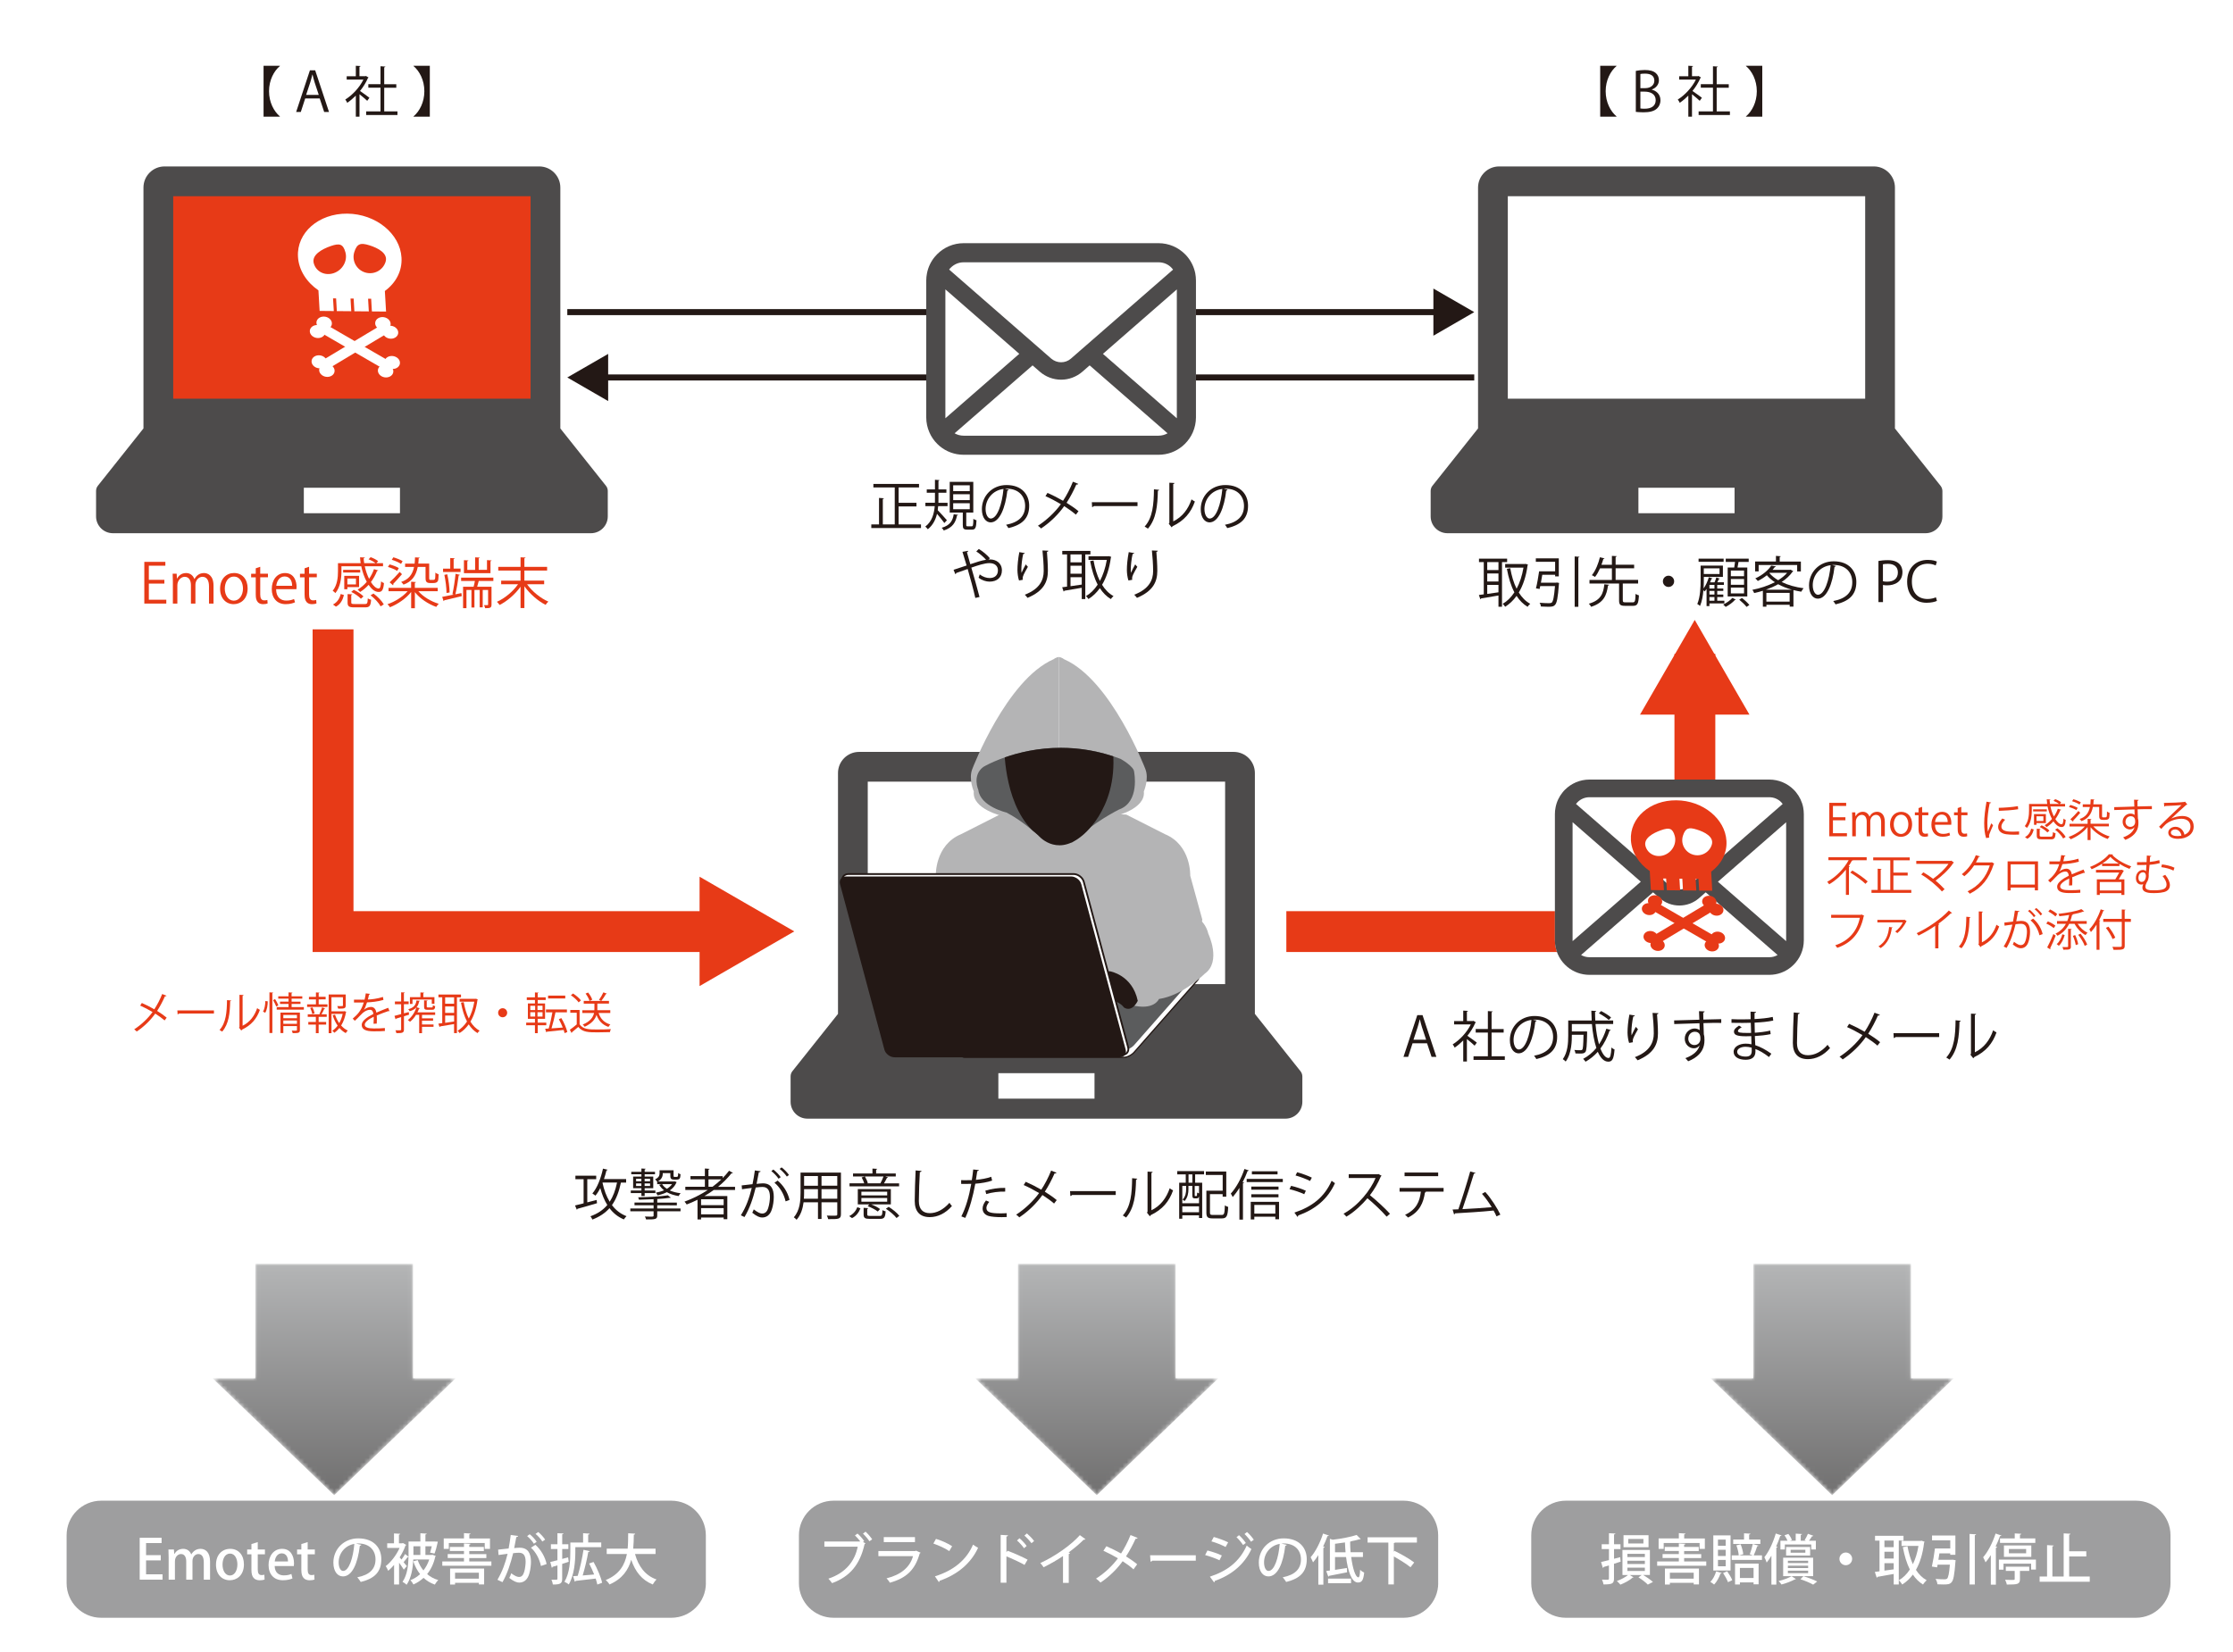 <?xml version="1.0" encoding="utf-8"?>
<!-- Generator: Adobe Illustrator 25.4.3, SVG Export Plug-In . SVG Version: 6.00 Build 0)  -->
<svg version="1.1" id="レイヤー_1" xmlns="http://www.w3.org/2000/svg" xmlns:xlink="http://www.w3.org/1999/xlink" x="0px"
	 y="0px" viewBox="0 0 523 387" style="enable-background:new 0 0 523 387;" xml:space="preserve">
<style type="text/css">
	.st0{fill:none;stroke:#231815;stroke-width:1.413;stroke-miterlimit:10;}
	.st1{fill:#231815;}
	.st2{fill:#FFFFFF;}
	.st3{fill:#4D4B4B;}
	.st4{fill:#E73A17;}
	.st5{fill:none;stroke:#231815;stroke-width:0.296;stroke-miterlimit:10;}
	.st6{fill:#5B5C5D;}
	.st7{fill:#B4B4B5;}
	.st8{clip-path:url(#SVGID_00000101073571158535878600000015294075309771269538_);fill:#231815;}
	.st9{fill:none;stroke:#231815;stroke-width:0.417;stroke-miterlimit:10;}
	.st10{fill:#9E9E9F;}
	.st11{filter:url(#Adobe_OpacityMaskFilter);}
	
		.st12{clip-path:url(#SVGID_00000134213776463894412220000009932430015403684010_);fill:url(#SVGID_00000062881901169771549600000006716421029656530341_);}
	
		.st13{clip-path:url(#SVGID_00000134213776463894412220000009932430015403684010_);mask:url(#SVGID_00000065768444091856164070000007221920452960577719_);fill:url(#SVGID_00000064344088089520267890000003952332820811275439_);}
	.st14{filter:url(#Adobe_OpacityMaskFilter_00000109020383504501958080000014790822362721970103_);}
	
		.st15{clip-path:url(#SVGID_00000148628408580622365280000008529354243194960305_);fill:url(#SVGID_00000044893643153184774570000011059979786031873420_);}
	
		.st16{clip-path:url(#SVGID_00000148628408580622365280000008529354243194960305_);mask:url(#SVGID_00000055669084146095458810000017578739789922062246_);fill:url(#SVGID_00000107562203943768180890000009769760514157115274_);}
	.st17{filter:url(#Adobe_OpacityMaskFilter_00000168107695925493534050000014778526669557448845_);}
	
		.st18{clip-path:url(#SVGID_00000098914691072964718260000002089311486058046085_);fill:url(#SVGID_00000066474404440982485860000015567124466748639404_);}
	
		.st19{clip-path:url(#SVGID_00000098914691072964718260000002089311486058046085_);mask:url(#SVGID_00000072980575895551543390000013511819575016974495_);fill:url(#SVGID_00000171696823626623200150000003549795221394843291_);}
</style>
<g>
	<line class="st0" x1="132.87" y1="73.12" x2="343.38" y2="73.12"/>
	<polygon class="st1" points="335.72,67.6 345.29,73.12 335.72,78.65 	"/>
	<line class="st0" x1="345.29" y1="88.43" x2="134.78" y2="88.43"/>
	<polygon class="st1" points="142.44,82.91 132.87,88.43 142.44,93.96 	"/>
	<path class="st2" d="M279.95,64.03c-0.29-1.44-0.92-2.75-1.81-3.83c-0.19-0.24-0.38-0.45-0.59-0.66c-1.57-1.58-3.78-2.57-6.2-2.57
		H225.7c-2.41,0-4.61,0.99-6.19,2.57c-0.21,0.21-0.41,0.42-0.6,0.66c-0.89,1.08-1.52,2.4-1.8,3.83c-0.11,0.55-0.17,1.13-0.17,1.7
		v32.06c0,1.23,0.26,2.41,0.73,3.48c0.43,1.02,1.07,1.94,1.84,2.71c0.2,0.19,0.39,0.38,0.6,0.55c1.52,1.26,3.47,2.01,5.59,2.01
		h45.64c2.12,0,4.09-0.76,5.59-2.02c0.21-0.17,0.41-0.35,0.6-0.55c0.77-0.77,1.41-1.7,1.85-2.71v-0.01
		c0.46-1.07,0.72-2.24,0.72-3.47V65.73C280.11,65.15,280.05,64.58,279.95,64.03"/>
	<path class="st3" d="M279.95,64.03c-0.29-1.43-0.92-2.75-1.81-3.83c-0.19-0.23-0.38-0.45-0.6-0.66c-1.57-1.58-3.78-2.57-6.2-2.57
		H225.7c-2.41,0-4.61,0.99-6.19,2.57c-0.21,0.21-0.41,0.43-0.6,0.66c-0.89,1.08-1.52,2.4-1.8,3.83c-0.11,0.56-0.17,1.13-0.17,1.7
		v32.06c0,1.23,0.26,2.41,0.73,3.48c0.43,1.02,1.07,1.94,1.84,2.71c0.2,0.2,0.39,0.38,0.6,0.55c1.52,1.26,3.47,2.01,5.59,2.01h45.65
		c2.12,0,4.08-0.76,5.59-2.02c0.21-0.17,0.41-0.35,0.6-0.55c0.77-0.77,1.41-1.7,1.85-2.71v-0.01c0.46-1.07,0.72-2.24,0.72-3.47
		V65.73C280.11,65.15,280.05,64.58,279.95,64.03 M222.68,62.71c0.78-0.78,1.83-1.26,3.02-1.26h45.65c1.19,0,2.25,0.47,3.02,1.26
		c0.14,0.14,0.27,0.3,0.38,0.45l-23.92,20.85c-0.66,0.58-1.48,0.86-2.31,0.86c-0.82,0-1.64-0.29-2.31-0.86L222.3,63.15
		C222.41,62.99,222.54,62.85,222.68,62.71 M221.42,97.79v-30l17.31,15.1l-17.3,15.09C221.42,97.92,221.42,97.85,221.42,97.79
		 M271.35,102.07H225.7c-0.77,0-1.5-0.2-2.12-0.56l18.26-15.91l1.7,1.48c1.43,1.24,3.21,1.87,4.98,1.87c1.78,0,3.56-0.63,4.99-1.87
		l1.7-1.48l18.25,15.91C272.85,101.86,272.12,102.07,271.35,102.07 M275.63,97.79c0,0.06,0,0.13-0.01,0.19l-17.3-15.08l17.31-15.1
		V97.79z"/>
	<polygon class="st4" points="401.75,223.03 301.28,223.03 301.28,213.46 392.18,213.46 392.18,153.18 401.75,153.18 	"/>
	<polygon class="st4" points="384.12,167.41 396.93,145.23 409.74,167.41 	"/>
	<path class="st2" d="M422.33,189.15c-0.26-1.32-0.85-2.53-1.67-3.54c-0.17-0.22-0.35-0.41-0.55-0.61
		c-1.45-1.46-3.49-2.37-5.72-2.37h-42.12c-2.23,0-4.26,0.91-5.71,2.37c-0.2,0.2-0.38,0.39-0.55,0.61c-0.82,1-1.41,2.21-1.66,3.54
		c-0.11,0.51-0.16,1.04-0.16,1.57v29.58c0,1.13,0.24,2.23,0.67,3.21c0.4,0.94,0.98,1.79,1.7,2.5c0.18,0.18,0.36,0.35,0.56,0.51
		c1.4,1.16,3.2,1.86,5.16,1.86h42.12c1.96,0,3.77-0.7,5.16-1.87c0.2-0.16,0.38-0.32,0.56-0.51c0.71-0.71,1.3-1.56,1.71-2.5v-0.01
		c0.43-0.98,0.66-2.07,0.66-3.2v-29.58C422.48,190.19,422.42,189.66,422.33,189.15"/>
	<path class="st3" d="M422.33,189.15c-0.26-1.32-0.85-2.53-1.67-3.54c-0.17-0.22-0.35-0.41-0.55-0.61
		c-1.45-1.46-3.49-2.37-5.72-2.37h-42.12c-2.23,0-4.26,0.91-5.72,2.37c-0.2,0.19-0.38,0.39-0.55,0.61c-0.82,1-1.41,2.21-1.66,3.54
		c-0.11,0.51-0.16,1.04-0.16,1.57v29.58c0,1.13,0.24,2.23,0.67,3.21c0.4,0.94,0.99,1.79,1.7,2.5c0.18,0.18,0.36,0.35,0.56,0.51
		c1.4,1.16,3.2,1.86,5.16,1.86h42.12c1.96,0,3.77-0.7,5.16-1.87c0.19-0.16,0.38-0.32,0.56-0.51c0.71-0.71,1.3-1.56,1.71-2.5v-0.01
		c0.43-0.98,0.66-2.07,0.66-3.2v-29.58C422.48,190.19,422.42,189.66,422.33,189.15 M369.48,187.93c0.72-0.72,1.69-1.16,2.79-1.16
		h42.12c1.1,0,2.08,0.44,2.79,1.16c0.13,0.13,0.25,0.27,0.35,0.42l-22.08,19.24c-0.61,0.53-1.36,0.8-2.13,0.8
		c-0.76,0-1.51-0.26-2.13-0.8l-22.07-19.25C369.23,188.19,369.35,188.06,369.48,187.93 M368.32,220.31v-27.69l15.98,13.94
		l-15.97,13.92C368.32,220.43,368.32,220.37,368.32,220.31 M414.39,224.25h-42.12c-0.72,0-1.39-0.19-1.96-0.52l16.85-14.68
		l1.57,1.37c1.32,1.14,2.96,1.72,4.6,1.72c1.64,0,3.29-0.58,4.6-1.72l1.57-1.37l16.84,14.68
		C415.77,224.07,415.11,224.25,414.39,224.25 M418.34,220.31c0,0.06,0,0.12-0.01,0.17l-15.97-13.91l15.98-13.94V220.31z"/>
	<rect x="36.54" y="42.61" class="st4" width="91.43" height="54.86"/>
	<path class="st3" d="M141.92,113.8l-10.68-13.42V43.94c0-2.73-2.22-4.95-4.94-4.95H38.54c-2.73,0-4.94,2.22-4.94,4.95v56.43
		L22.92,113.8c-0.28,0.35-0.42,0.78-0.42,1.24v5.94c0,2.17,1.76,3.94,3.94,3.94H138.4c2.19,0,3.95-1.77,3.95-3.94v-5.94
		C142.36,114.58,142.2,114.15,141.92,113.8 M40.57,45.97h83.7v47.43h-83.7V45.97z M93.69,120.23H71.16v-5.96h22.52V120.23z"/>
	<polygon class="st2" points="75.95,86.95 74.34,85.12 89.17,76.22 90.78,78.04 	"/>
	<path class="st2" d="M90.79,77.07c-0.79,0.48-1.93,0.3-2.54-0.4c-0.61-0.69-0.47-1.64,0.32-2.12c0.79-0.48,1.93-0.3,2.54,0.4
		C91.73,75.64,91.58,76.59,90.79,77.07"/>
	<path class="st2" d="M92.57,79.08c-0.79,0.48-1.93,0.3-2.54-0.4c-0.61-0.69-0.47-1.64,0.32-2.11c0.79-0.47,1.93-0.3,2.54,0.4
		C93.51,77.66,93.36,78.61,92.57,79.08"/>
	<path class="st2" d="M75.89,86.02c-0.79,0.48-1.93,0.3-2.54-0.4c-0.61-0.69-0.47-1.64,0.32-2.12c0.79-0.47,1.93-0.3,2.54,0.4
		C76.83,84.59,76.69,85.54,75.89,86.02"/>
	<path class="st2" d="M77.67,88.03c-0.79,0.48-1.93,0.3-2.54-0.4c-0.61-0.69-0.47-1.64,0.32-2.12c0.79-0.48,1.93-0.3,2.54,0.4
		C78.6,86.61,78.46,87.56,77.67,88.03"/>
	<polygon class="st2" points="90.95,87.09 92.36,85.29 76.49,76.1 75.09,77.9 	"/>
	<path class="st2" d="M74.96,76.92c0.85,0.49,1.96,0.33,2.5-0.35c0.53-0.68,0.28-1.63-0.57-2.12c-0.84-0.49-1.96-0.33-2.5,0.35
		C73.86,75.48,74.11,76.44,74.96,76.92"/>
	<path class="st2" d="M73.41,78.91c0.85,0.49,1.96,0.33,2.5-0.35c0.53-0.69,0.28-1.64-0.57-2.13c-0.85-0.49-1.97-0.33-2.5,0.35
		C72.31,77.46,72.56,78.42,73.41,78.91"/>
	<path class="st2" d="M90.9,86.15c0.85,0.49,1.97,0.34,2.5-0.35c0.53-0.68,0.28-1.64-0.57-2.12c-0.85-0.49-1.97-0.33-2.5,0.35
		C89.8,84.72,90.05,85.66,90.9,86.15"/>
	<path class="st2" d="M89.35,88.14c0.84,0.49,1.96,0.33,2.5-0.35c0.53-0.68,0.28-1.63-0.57-2.12c-0.85-0.49-1.97-0.33-2.5,0.35
		C88.25,86.69,88.51,87.65,89.35,88.14"/>
	<path class="st2" d="M94.04,60.37c-0.32-5.64-6.02-10.26-12.71-10.32c-6.7-0.06-11.86,4.46-11.54,10.1
		c0.18,3.14,2.03,5.97,4.79,7.87l0.28,4.82l3.32,0.03L78,69.9l0.72,0.01l0.17,2.97l3.38,0.03l-0.17-2.97l0.73,0.01L83,72.92
		l3.38,0.03l-0.17-2.97l0.72,0.01l0.17,2.97l3.32,0.03l-0.28-4.82C92.69,66.31,94.22,63.52,94.04,60.37 M78.19,63.98
		c-2.05,0.71-4.15-0.31-4.7-2.29c-0.55-1.98,1.92-3.33,3.96-4.04c2.05-0.71,2.91-0.53,3.45,1.45
		C81.46,61.09,80.24,63.27,78.19,63.98 M90.31,61.34c-0.63,2.01-2.77,3.12-4.8,2.49c-2.02-0.63-3.16-2.77-2.53-4.77
		c0.63-2.01,1.49-2.23,3.51-1.6C88.52,58.09,90.94,59.34,90.31,61.34"/>
	<path class="st3" d="M454.5,113.8l-10.68-13.42V43.94c0-2.73-2.22-4.95-4.94-4.95h-87.76c-2.73,0-4.94,2.22-4.94,4.95v56.43
		L335.5,113.8c-0.28,0.35-0.42,0.78-0.42,1.24v5.94c0,2.17,1.76,3.94,3.94,3.94h111.97c2.19,0,3.95-1.77,3.95-3.94v-5.94
		C454.93,114.58,454.78,114.15,454.5,113.8 M353.15,45.97h83.7v47.43h-83.7V45.97z M406.26,120.23h-22.52v-5.96h22.52V120.23z"/>
	<path class="st3" d="M304.59,250.95l-10.68-13.42V181.1c0-2.73-2.22-4.95-4.94-4.95h-87.76c-2.73,0-4.94,2.22-4.94,4.95v56.43
		l-10.68,13.42c-0.28,0.35-0.42,0.78-0.42,1.24v5.94c0,2.17,1.76,3.94,3.94,3.94h111.97c2.19,0,3.95-1.77,3.95-3.94v-5.94
		C305.02,251.73,304.87,251.3,304.59,250.95 M203.24,183.12h83.7v47.43h-83.7V183.12z M256.35,257.38h-22.52v-5.96h22.52V257.38z"/>
	<path class="st2" d="M265.72,246.42c-0.58,0.71-1.66,1.28-2.4,1.28h-37.36c-0.75,0-0.88-0.57-0.3-1.28l14.73-16.75
		c0.58-0.71,1.66-1.28,2.4-1.28h37.36c0.75,0,0.88,0.57,0.3,1.28L265.72,246.42z"/>
	<path class="st5" d="M265.72,246.42c-0.58,0.71-1.66,1.28-2.4,1.28h-37.36c-0.75,0-0.88-0.57-0.3-1.28l14.73-16.75
		c0.58-0.71,1.66-1.28,2.4-1.28h37.36c0.75,0,0.88,0.57,0.3,1.28L265.72,246.42z"/>
	<path class="st6" d="M265.72,244.73c-0.58,0.71-1.66,1.28-2.4,1.28h-37.36c-0.75,0-0.88-0.57-0.3-1.28l14.73-16.75
		c0.58-0.71,1.66-1.28,2.4-1.28h37.36c0.75,0,0.88,0.57,0.3,1.28L265.72,244.73z"/>
	<path class="st7" d="M244.88,190.22l-10.73,0.62l-9.04,4.58c-6.21,2.57-5.93,9.73-5.93,9.73l-2.82,10.3l3.11,14.3l22.03,5.72
		l3.39-0.01V190.22z"/>
	<path class="st7" d="M253.07,190.22l10.73,0.62l9.04,4.58c6.21,2.57,5.93,9.73,5.93,9.73l2.83,10.3l-3.11,14.3l-22.03,5.72
		l-3.39-0.01V190.22z"/>
	<rect x="244.6" y="189.98" class="st7" width="11.02" height="44.9"/>
	<path class="st7" d="M247.99,200.62v-46.7c-0.71,0.07-1.25,0.53-1.25,0.53c-11.03,4.81-19.01,25.69-19.01,25.69
		c-0.94,2.35,0.35,5.28,0.35,5.28c-0.47,4.11,6.69,5.75,6.69,5.75c1.99,0.94,5.63,3.64,5.63,3.64c3.4,2.46,2.23,5.4,2.23,5.4
		L247.99,200.62z"/>
	<path class="st7" d="M247.99,200.62v-46.7c0.71,0.07,1.25,0.53,1.25,0.53c11.03,4.81,19.01,25.69,19.01,25.69
		c0.94,2.35-0.35,5.28-0.35,5.28c0.47,4.11-6.69,5.75-6.69,5.75c-1.99,0.94-5.63,3.64-5.63,3.64c-3.4,2.46-2.23,5.4-2.23,5.4
		L247.99,200.62z"/>
	<path class="st6" d="M243.1,195.63c0,0-3.87-3.52-7.39-5.28c0,0-6.1-1.41-6.57-5.28c0,0-1.52-3.4,1.17-5.4
		c0,0,14.31-8.68,32.15-1.88c0,0,3.17,1.76,3.17,3.05c0,0,1.41,7.04-3.52,8.8c0,0-5.99,2.92-11.03,7.74"/>
	<path class="st7" d="M278.78,213.99c0,0,3.39,1.13,4.24,4.8c0,0,3.11,6.5-0.85,9.32c0,0-5.08,5.08-10.73,5.93
		c0,0-1.13,2.82-6.49,1.41l-4.94-7.91L278.78,213.99z"/>
</g>
<g>
	<defs>
		<path id="SVGID_1_" d="M230.31,179.67c-2.7,1.99-1.17,5.4-1.17,5.4c0.47,3.87,6.57,5.28,6.57,5.28c3.52,1.76,7.39,5.28,7.39,5.28
			c1.05,2.11,0.7,3.64,0.7,3.64l7.98,0.58l0.82-2.93c5.04-4.81,9.5-7.27,9.5-7.27c4.93-1.76,3.52-8.8,3.52-8.8
			c0-1.29-3.17-3.05-3.17-3.05c-5.02-1.92-9.76-2.6-13.98-2.6C237.7,175.19,230.31,179.67,230.31,179.67"/>
	</defs>
	<clipPath id="SVGID_00000165919008265092843540000015672173448280619414_">
		<use xlink:href="#SVGID_1_"  style="overflow:visible;"/>
	</clipPath>
	<path style="clip-path:url(#SVGID_00000165919008265092843540000015672173448280619414_);fill:#231815;" d="M235.24,175.57
		c0,0,0,14.19,7.86,20.06c0,0,4.11,5.16,10.09,0.35c0,0,8.56-6.1,7.51-19.71l-10.09-5.52L235.24,175.57z"/>
</g>
<g>
	<path class="st1" d="M259.99,227.55c0,0,5.22,0.85,6.49,6.92c0,0-1.27,2.82-3.25,1.55c0,0-1.41-2.26-5.37-1.7l-5.23-4.66
		C252.65,229.67,255.33,227.13,259.99,227.55"/>
	<path class="st2" d="M264.22,245.33c0.27,0.99-0.37,1.8-1.42,1.8h-52.7c-1.05,0-2.12-0.81-2.39-1.8l-10.39-38.77
		c-0.27-0.99,0.37-1.8,1.42-1.8h52.7c1.05,0,2.12,0.81,2.39,1.8L264.22,245.33z"/>
	<path class="st9" d="M264.22,245.33c0.27,0.99-0.37,1.8-1.42,1.8h-52.7c-1.05,0-2.12-0.81-2.39-1.8l-10.39-38.77
		c-0.27-0.99,0.37-1.8,1.42-1.8h52.7c1.05,0,2.12,0.81,2.39,1.8L264.22,245.33z"/>
	<path class="st1" d="M263.65,245.9c0.27,0.99-0.37,1.8-1.42,1.8h-52.7c-1.05,0-2.12-0.81-2.39-1.8l-10.39-38.77
		c-0.27-1,0.37-1.8,1.42-1.8h52.69c1.05,0,2.12,0.81,2.39,1.8L263.65,245.9z"/>
</g>
<g>
	<path class="st4" d="M38.96,141.4H33.8v-9.77h4.93v0.9h-3.87v3.31h3.64v0.88h-3.64v3.78h4.09V141.4z"/>
	<path class="st4" d="M50,141.4h-1.05v-4.04c0-1.36-0.49-2.23-1.54-2.23c-0.86,0-1.64,0.81-1.64,1.87v4.4h-1.05v-4.31
		c0-1.12-0.47-1.96-1.46-1.96c-0.91,0-1.72,0.9-1.72,1.99v4.28h-1.05v-5.19c0-0.72-0.03-1.23-0.05-1.81h0.94l0.06,1.13h0.04
		c0.38-0.68,1.03-1.28,2.13-1.28c0.91,0,1.62,0.56,1.91,1.4h0.03c0.46-0.83,1.17-1.4,2.24-1.4c0.86,0,2.22,0.55,2.22,2.95V141.4z"/>
	<path class="st4" d="M58,137.84c0,2.6-1.72,3.7-3.27,3.7c-1.79,0-3.18-1.35-3.18-3.6c0-2.38,1.49-3.7,3.27-3.7
		C56.73,134.24,58,135.7,58,137.84z M54.79,135.08c-1.51,0-2.14,1.49-2.14,2.83c0,1.55,0.86,2.81,2.11,2.81
		c1.27,0,2.15-1.26,2.15-2.83C56.91,136.64,56.31,135.08,54.79,135.08z"/>
	<path class="st4" d="M59.9,133.14l1.05-0.36v1.63h1.81v0.83h-1.81v4.04c0,0.88,0.27,1.37,0.95,1.37c0.32,0,0.54-0.04,0.72-0.1
		l0.06,0.82c-0.23,0.1-0.59,0.17-1.04,0.17c-1.69,0-1.74-1.54-1.74-2.28v-4.01h-1.08v-0.83h1.08V133.14z"/>
	<path class="st4" d="M69.1,141.1c-0.4,0.19-1.13,0.44-2.19,0.44c-2.04,0-3.26-1.44-3.26-3.52c0-2.19,1.23-3.77,3.11-3.77
		c2.15,0,2.7,1.97,2.7,3.19c0,0.24-0.01,0.42-0.03,0.59h-4.76c0.01,1.94,1.12,2.67,2.37,2.67c0.87,0,1.4-0.18,1.83-0.36L69.1,141.1z
		 M68.42,137.23c0.01-0.95-0.38-2.18-1.76-2.18c-1.28,0-1.85,1.22-1.95,2.18H68.42z"/>
	<path class="st4" d="M71.34,133.14l1.05-0.36v1.63h1.81v0.83h-1.81v4.04c0,0.88,0.27,1.37,0.95,1.37c0.32,0,0.54-0.04,0.72-0.1
		l0.06,0.82c-0.23,0.1-0.59,0.17-1.04,0.17c-1.69,0-1.74-1.54-1.74-2.28v-4.01h-1.08v-0.83h1.08V133.14z"/>
	<path class="st4" d="M79.97,132.67v1.22c0,1.5-0.23,3.6-1.42,5.06c-0.12-0.17-0.45-0.45-0.63-0.54c1.09-1.36,1.24-3.19,1.24-4.54
		v-1.94h5.31c-0.06-0.45-0.12-0.91-0.14-1.37l1.12,0.05c0,0.1-0.09,0.15-0.27,0.18c0.01,0.37,0.05,0.76,0.12,1.14h2.65
		c-0.4-0.32-1.05-0.69-1.63-0.9l0.49-0.5c0.63,0.22,1.37,0.6,1.76,0.94l-0.42,0.46h1.56v0.73h-4.28c0.23,1.06,0.59,2.09,1.01,2.94
		c0.47-0.68,0.87-1.45,1.15-2.26l1,0.29c-0.03,0.09-0.13,0.13-0.28,0.13c-0.36,0.94-0.86,1.82-1.44,2.6
		c0.58,0.92,1.23,1.51,1.81,1.51c0.36,0,0.5-0.46,0.58-1.67c0.18,0.18,0.45,0.32,0.67,0.4c-0.14,1.59-0.46,2.08-1.24,2.08
		c-1.01,0-1.77-0.82-2.36-1.67c-0.59,0.67-1.27,1.23-1.99,1.68c-0.13-0.15-0.4-0.42-0.58-0.56c0.78-0.45,1.51-1.08,2.14-1.82
		c-0.56-1.03-1.01-2.29-1.29-3.65H79.97z M80.56,139.4c-0.29,1.13-0.79,2.15-1.88,2.72l-0.69-0.5c1-0.51,1.56-1.42,1.81-2.46
		L80.56,139.4z M80.37,134.13v-0.63h4v0.63H80.37z M84.1,137.54h-2.74v0.5h-0.73v-3.13h3.47V137.54z M83.37,135.54h-2.01v1.38h2.01
		V135.54z M82.28,141.14c0,0.32,0.1,0.37,0.79,0.37h2.38c0.55,0,0.64-0.15,0.69-1.32c0.19,0.14,0.55,0.27,0.78,0.32
		c-0.1,1.45-0.38,1.78-1.4,1.78h-2.51c-1.28,0-1.6-0.23-1.6-1.15v-1.96l1.1,0.06c-0.01,0.09-0.08,0.15-0.24,0.18V141.14z
		 M84.53,140.27c-0.45-0.51-1.41-1.19-2.26-1.6l0.58-0.49c0.83,0.38,1.82,1.03,2.28,1.55L84.53,140.27z M89.15,142.05
		c-0.41-0.78-1.4-1.86-2.36-2.59l0.69-0.41c0.96,0.71,1.97,1.74,2.41,2.54L89.15,142.05z"/>
	<path class="st4" d="M102.53,138.5h-4.55c1.13,1.31,2.99,2.42,4.78,2.95c-0.19,0.18-0.44,0.5-0.58,0.73
		c-1.86-0.65-3.82-1.94-5.01-3.46v3.77H96.3v-3.81c-1.2,1.54-3.18,2.88-4.96,3.58c-0.14-0.22-0.38-0.53-0.59-0.71
		c1.7-0.56,3.59-1.74,4.73-3.05H91v-0.78h5.29v-1.44l1.13,0.08c-0.01,0.09-0.09,0.15-0.26,0.18v1.18h5.36V138.5z M91.24,132.23
		c0.73,0.18,1.68,0.54,2.17,0.86l-0.4,0.65c-0.47-0.32-1.41-0.71-2.15-0.92L91.24,132.23z M91.26,136.42
		c0.65-0.58,1.56-1.54,2.35-2.44l0.54,0.54c-0.71,0.83-1.49,1.7-2.06,2.28c0.03,0.05,0.04,0.09,0.04,0.13
		c0,0.08-0.04,0.14-0.08,0.18L91.26,136.42z M92.13,130.56c0.74,0.21,1.68,0.59,2.17,0.9l-0.37,0.65c-0.47-0.33-1.41-0.74-2.17-0.97
		L92.13,130.56z M99.67,132.82h-1.83c-0.41,2.1-1.4,3.45-3.33,4.14c-0.12-0.18-0.37-0.47-0.55-0.63c1.74-0.58,2.64-1.7,3.02-3.51
		h-2.1v-0.78h2.23c0.05-0.45,0.08-0.94,0.09-1.46l1.09,0.05c0,0.09-0.08,0.14-0.23,0.18c-0.01,0.44-0.05,0.85-0.09,1.23h2.55v3.27
		c0,0.5,0.03,0.55,0.37,0.55h0.49c0.29,0,0.51-0.05,0.54-0.4c0.04-0.22,0.04-0.69,0.05-1.32c0.18,0.17,0.51,0.32,0.76,0.4
		c-0.03,0.58-0.05,1.23-0.13,1.46c-0.1,0.28-0.32,0.59-1.12,0.59h-0.76c-1.05,0-1.05-0.62-1.05-1.33V132.82z"/>
	<path class="st4" d="M107.71,134.67c-0.04,0.09-0.13,0.14-0.28,0.15c-0.15,1.27-0.47,3.18-0.78,4.41l1.42-0.29
		c0.05,0.38,0.06,0.55,0.08,0.72c-1.51,0.37-3.09,0.74-4.09,0.97c-0.01,0.1-0.09,0.17-0.17,0.19l-0.32-0.99
		c0.73-0.13,1.68-0.31,2.7-0.53l-0.31-0.09c0.28-1.23,0.6-3.35,0.74-4.79L107.71,134.67z M107.87,133.22V134h-4.1v-0.78h1.68v-2.49
		l1.04,0.06c-0.01,0.09-0.08,0.15-0.24,0.18v2.24H107.87z M104.76,134.54c0.31,1.36,0.53,3.1,0.54,4.26l-0.72,0.12
		c0-1.15-0.22-2.91-0.5-4.25L104.76,134.54z M115.55,136.11h-3.42c-0.09,0.4-0.23,0.91-0.37,1.35h3.36v4.19
		c0,0.81-0.41,0.83-1.5,0.83c-0.04-0.21-0.15-0.5-0.26-0.71c0.96,0.03,0.96,0.01,0.96-0.14v-3.42h-1.26v4.08h-0.71v-4.08h-1.23v4.11
		h-0.7v-4.11h-1.17v4.27h-0.79v-5.02h2.46c0.12-0.4,0.22-0.9,0.31-1.35H108v-0.78h7.55V136.11z M115.14,131.29
		c-0.01,0.09-0.09,0.15-0.26,0.18v2.81h-6.22v-3.05l1.05,0.06c-0.01,0.09-0.08,0.15-0.26,0.18v2.04h1.83v-2.94l1.08,0.06
		c-0.01,0.09-0.08,0.15-0.24,0.18v2.69h1.94v-2.28L115.14,131.29z"/>
	<path class="st4" d="M123.44,136.88c1.19,1.67,3.18,3.28,4.99,4.06c-0.21,0.18-0.49,0.53-0.64,0.76c-1.77-0.88-3.69-2.56-4.97-4.35
		v5.1h-0.9v-5c-1.26,1.78-3.15,3.4-4.91,4.28c-0.14-0.23-0.42-0.56-0.63-0.74c1.81-0.79,3.78-2.42,4.95-4.11h-3.95v-0.85h4.54v-2.37
		h-5.22v-0.86h5.22v-2.24l1.17,0.06c-0.01,0.09-0.09,0.15-0.27,0.18v2h5.32v0.86h-5.32v2.37h4.63v0.85H123.44z"/>
</g>
<g>
	<path class="st1" d="M352.98,131.69h-1.19v10.46h-0.83v-2.64c-1.54,0.27-3.06,0.54-4.06,0.69c-0.03,0.1-0.1,0.17-0.19,0.18
		l-0.33-0.99c0.33-0.04,0.72-0.09,1.14-0.15v-7.55h-1.12v-0.81h6.59V131.69z M350.96,133.55v-1.86h-2.63v1.86H350.96z
		 M350.96,136.23v-1.88h-2.63v1.88H350.96z M348.33,137.02v2.12c0.82-0.12,1.73-0.26,2.63-0.38v-1.73H348.33z M357.34,132.1
		l0.54,0.18c-0.01,0.06-0.06,0.13-0.1,0.17c-0.35,2.59-1.06,4.7-2.06,6.36c0.71,1.14,1.59,2.05,2.68,2.65
		c-0.21,0.15-0.49,0.49-0.62,0.7c-1.04-0.63-1.88-1.49-2.58-2.56c-0.77,1.08-1.67,1.92-2.67,2.55c-0.13-0.21-0.38-0.53-0.58-0.69
		c1.03-0.59,1.96-1.5,2.74-2.69c-0.81-1.54-1.37-3.41-1.76-5.51l0.79-0.15c0.32,1.78,0.79,3.42,1.49,4.81
		c0.73-1.36,1.29-3.03,1.61-4.94h-4.29v-0.85h4.64L357.34,132.1z"/>
	<path class="st1" d="M364.46,136.5l0.19-0.03l0.51,0.1c0,0.08-0.03,0.18-0.04,0.27c-0.24,3.19-0.47,4.45-0.94,4.9
		c-0.32,0.35-0.71,0.41-1.58,0.41c-0.46,0-1.08-0.03-1.69-0.06c-0.03-0.27-0.14-0.63-0.32-0.88c0.96,0.09,1.91,0.1,2.23,0.1
		s0.47-0.03,0.62-0.14c0.33-0.29,0.55-1.35,0.76-3.86h-3.46c-0.05,0.24-0.09,0.46-0.14,0.67l-0.86-0.14
		c0.27-1.04,0.56-2.72,0.74-3.99h3.75v-2.24h-4.52v-0.81h5.38v4.23h-0.86v-0.37h-3.01c-0.1,0.62-0.22,1.26-0.32,1.85H364.46z
		 M368.81,130.36l1.12,0.08c-0.01,0.09-0.08,0.15-0.26,0.17v11.55h-0.86V130.36z"/>
	<path class="st1" d="M376.89,137c-0.01,0.09-0.1,0.15-0.27,0.17c-0.33,2.26-0.96,4.04-3.96,4.99c-0.1-0.22-0.33-0.55-0.53-0.73
		c2.79-0.79,3.41-2.38,3.63-4.55L376.89,137z M380.09,140.66c0,0.38,0.09,0.45,0.6,0.45h1.74c0.5,0,0.59-0.27,0.64-1.99
		c0.18,0.15,0.55,0.29,0.79,0.36c-0.1,1.96-0.35,2.45-1.36,2.45h-1.91c-1.1,0-1.38-0.27-1.38-1.28v-3.94h-6.93v-0.85h5.25v-2.72
		h-2.78c-0.33,0.74-0.72,1.46-1.17,2.02c-0.19-0.13-0.53-0.32-0.74-0.41c0.9-1.1,1.56-2.85,1.88-4.2l1.09,0.26
		c-0.04,0.09-0.12,0.13-0.28,0.13c-0.12,0.41-0.26,0.88-0.45,1.37h2.45v-2.08l1.13,0.06c-0.01,0.1-0.09,0.17-0.26,0.18v1.83h4.34
		v0.83h-4.34v2.72h5.27v0.85h-3.59V140.66z"/>
	<path class="st1" d="M392.11,136.19c0,0.73-0.59,1.32-1.32,1.32c-0.73,0-1.32-0.59-1.32-1.32s0.59-1.32,1.32-1.32
		C391.55,134.87,392.11,135.49,392.11,136.19z"/>
	<path class="st1" d="M403.84,141.37h-3.47v0.62h-0.67v-4.02c-0.14,0.22-0.29,0.42-0.45,0.6l-0.29-0.31
		c-0.1,1.28-0.33,2.64-0.79,3.7c-0.14-0.14-0.46-0.38-0.64-0.46c0.71-1.68,0.78-4,0.78-5.65v-3.35h5.22v2.65h-4.47v0.69
		c0,0.6-0.01,1.29-0.06,2.01c0.5-0.67,0.95-1.64,1.23-2.61l0.85,0.26c-0.03,0.08-0.12,0.13-0.24,0.13
		c-0.09,0.26-0.19,0.53-0.31,0.79h1.04c0.17-0.38,0.32-0.83,0.42-1.14l0.83,0.29c-0.03,0.06-0.12,0.1-0.24,0.1
		c-0.09,0.21-0.21,0.47-0.35,0.74h1.53v0.62h-1.56v0.85h1.42v0.56h-1.42v0.85h1.42v0.58h-1.42v0.87h1.67V141.37z M403.7,130.87v0.74
		h-5.87v-0.74H403.7z M402.74,133.15h-3.69v1.33h3.69V133.15z M401.55,137.88v-0.85h-1.18v0.85H401.55z M401.55,139.29v-0.85h-1.18
		v0.85H401.55z M401.55,140.74v-0.87h-1.18v0.87H401.55z M406.56,140.47c-0.04,0.05-0.13,0.08-0.23,0.09
		c-0.45,0.54-1.37,1.22-2.15,1.62c-0.13-0.15-0.4-0.4-0.58-0.55c0.79-0.37,1.71-1.03,2.14-1.56L406.56,140.47z M404.65,132.96h1.53
		c0.06-0.41,0.14-0.9,0.19-1.32h-2.18v-0.77h5.38v0.77h-2.38c-0.06,0.38-0.15,0.88-0.24,1.32h2.29v6.77h-4.59V132.96z
		 M408.48,134.99v-1.33h-3.09v1.33H408.48z M408.48,137v-1.35h-3.09V137H408.48z M408.48,139.02v-1.36h-3.09v1.36H408.48z
		 M409.07,142.18c-0.36-0.47-1.1-1.19-1.72-1.69l0.64-0.4c0.62,0.46,1.37,1.17,1.74,1.64L409.07,142.18z"/>
	<path class="st1" d="M419.38,133.45l0.64,0.38c-0.04,0.05-0.1,0.09-0.17,0.1c-0.63,0.92-1.53,1.73-2.56,2.42
		c1.49,0.72,3.27,1.22,5.14,1.46c-0.19,0.19-0.42,0.56-0.55,0.81c-0.63-0.1-1.23-0.23-1.83-0.38v3.88h-0.88v-0.44h-5.45v0.45h-0.83
		v-3.73c-0.68,0.21-1.37,0.4-2.04,0.54c-0.08-0.22-0.27-0.58-0.42-0.76c1.76-0.33,3.65-0.95,5.27-1.79
		c-0.72-0.47-1.36-1.01-1.88-1.63c-0.6,0.49-1.31,0.95-2.12,1.35c-0.13-0.19-0.38-0.47-0.59-0.6c1.79-0.82,3.08-1.99,3.74-3
		l1.08,0.18c-0.01,0.1-0.1,0.15-0.26,0.17c-0.15,0.21-0.32,0.42-0.51,0.64h4.06L419.38,133.45z M411.9,132.36v1.5h-0.83v-2.31h4.88
		v-1.32l1.14,0.08c-0.01,0.09-0.09,0.15-0.26,0.17v1.08h4.96v2.31h-0.87v-1.5H411.9z M419.68,138.15c-1.15-0.32-2.24-0.76-3.22-1.28
		c-0.88,0.5-1.86,0.92-2.85,1.28H419.68z M413.71,140.95h5.45v-2.05h-5.45V140.95z M414.45,134.2l-0.04,0.04
		c0.53,0.64,1.24,1.21,2.06,1.69c0.83-0.51,1.55-1.09,2.1-1.73H414.45z"/>
	<path class="st1" d="M429.99,132.58c-0.05,0.12-0.15,0.21-0.32,0.21c-0.46,3.99-1.79,7.46-3.92,7.46c-1.08,0-2.05-1.08-2.05-3.1
		c0-3.08,2.4-5.65,5.77-5.65c3.7,0,5.31,2.35,5.31,4.85c0,3.05-1.77,4.52-4.87,5.24c-0.12-0.21-0.33-0.55-0.54-0.78
		c2.95-0.56,4.46-2,4.46-4.42c0-2.12-1.36-4.04-4.36-4.04c-0.13,0-0.27,0.01-0.38,0.03L429.99,132.58z M428.76,132.41
		c-2.59,0.32-4.19,2.46-4.19,4.7c0,1.37,0.59,2.23,1.21,2.23C427.32,139.34,428.44,135.92,428.76,132.41z"/>
	<path class="st1" d="M439.95,131.42c0.56-0.1,1.31-0.19,2.22-0.19c3.15,0,3.41,2.03,3.41,2.79c0,2.29-1.83,3.11-3.56,3.11
		c-0.37,0-0.71-0.01-1-0.09v4.01h-1.06V131.42z M441.01,136.17c0.27,0.08,0.62,0.1,1.03,0.1c1.54,0,2.47-0.77,2.47-2.17
		s-1-2.01-2.33-2.01c-0.54,0-0.94,0.05-1.17,0.1V136.17z"/>
	<path class="st1" d="M453.66,140.77c-0.45,0.22-1.32,0.44-2.44,0.44c-2.51,0-4.54-1.63-4.54-4.93c0-3.15,1.96-5.11,4.82-5.11
		c1.17,0,1.85,0.24,2.15,0.4l-0.28,0.9c-0.45-0.22-1.08-0.4-1.85-0.4c-2.22,0-3.73,1.49-3.73,4.18c0,2.56,1.38,4.08,3.67,4.08
		c0.74,0,1.47-0.17,1.96-0.4L453.66,140.77z"/>
</g>
<g>
	<polygon class="st4" points="387.67,221.54 386.18,219.85 399.86,211.64 401.35,213.32 	"/>
	<path class="st4" d="M401.37,212.42c-0.73,0.44-1.78,0.27-2.35-0.37c-0.57-0.64-0.43-1.52,0.3-1.95c0.73-0.44,1.78-0.28,2.35,0.37
		C402.23,211.1,402.1,211.98,401.37,212.42"/>
	<path class="st4" d="M403,214.28c-0.73,0.44-1.78,0.27-2.35-0.37c-0.56-0.64-0.43-1.52,0.3-1.95c0.73-0.44,1.78-0.28,2.35,0.37
		C403.87,212.96,403.74,213.84,403,214.28"/>
	<path class="st4" d="M387.62,220.68c-0.73,0.44-1.78,0.27-2.34-0.37c-0.57-0.64-0.43-1.52,0.3-1.96c0.73-0.44,1.78-0.27,2.35,0.37
		C388.48,219.36,388.35,220.24,387.62,220.68"/>
	<path class="st4" d="M389.26,222.53c-0.73,0.44-1.78,0.28-2.35-0.37c-0.57-0.64-0.43-1.52,0.3-1.95c0.73-0.44,1.78-0.27,2.35,0.37
		C390.12,221.22,389.99,222.1,389.26,222.53"/>
	<polygon class="st4" points="401.51,221.66 402.81,220 388.17,211.53 386.87,213.18 	"/>
	<path class="st4" d="M386.75,212.29c0.78,0.45,1.81,0.31,2.3-0.33c0.49-0.63,0.26-1.51-0.52-1.96c-0.78-0.45-1.81-0.31-2.3,0.32
		C385.74,210.95,385.97,211.83,386.75,212.29"/>
	<path class="st4" d="M385.33,214.12c0.78,0.45,1.81,0.31,2.3-0.32c0.49-0.63,0.26-1.51-0.52-1.96c-0.78-0.45-1.81-0.31-2.31,0.32
		C384.31,212.78,384.54,213.66,385.33,214.12"/>
	<path class="st4" d="M401.47,220.8c0.78,0.45,1.81,0.31,2.31-0.32c0.49-0.63,0.26-1.51-0.53-1.96c-0.78-0.45-1.81-0.31-2.31,0.32
		C400.45,219.48,400.69,220.35,401.47,220.8"/>
	<path class="st4" d="M400.04,222.63c0.78,0.45,1.81,0.31,2.3-0.33c0.49-0.63,0.26-1.51-0.52-1.96c-0.78-0.45-1.81-0.31-2.31,0.32
		C399.02,221.3,399.26,222.18,400.04,222.63"/>
	<path class="st4" d="M404.36,197.01c-0.3-5.21-5.55-9.47-11.73-9.52c-6.18-0.06-10.95,4.12-10.65,9.32
		c0.17,2.9,1.87,5.51,4.42,7.26l0.26,4.45l3.06,0.03l-0.16-2.74l0.67,0.01l0.16,2.74l3.12,0.03l-0.16-2.74l0.67,0.01l0.16,2.74
		l3.12,0.03l-0.16-2.74l0.67,0.01l0.16,2.74l3.06,0.03l-0.25-4.45C403.12,202.49,404.53,199.91,404.36,197.01 M389.74,200.34
		c-1.89,0.66-3.83-0.29-4.34-2.12c-0.51-1.83,1.77-3.07,3.66-3.73c1.89-0.66,2.68-0.49,3.19,1.34
		C392.75,197.67,391.63,199.68,389.74,200.34 M400.92,197.91c-0.58,1.85-2.56,2.88-4.42,2.3c-1.87-0.58-2.91-2.55-2.34-4.4
		c0.58-1.85,1.37-2.06,3.24-1.47C399.27,194.91,401.5,196.06,400.92,197.91"/>
</g>
<g>
	<path class="st1" d="M210.48,122.85h5.23v0.85h-11.64v-0.85h1.81v-6.2l1.15,0.08c-0.01,0.09-0.09,0.15-0.26,0.18v5.95h2.79v-8.66
		h-5v-0.83h10.69v0.83h-4.78v3.6h4.18v0.85h-4.18V122.85z"/>
	<path class="st1" d="M219.73,118.57c-0.03,0.32-0.05,0.64-0.1,0.96c0.51,0.51,1.83,1.97,2.15,2.35l-0.6,0.65
		c-0.32-0.47-1.13-1.47-1.72-2.15c-0.32,1.35-0.95,2.64-2.15,3.61c-0.13-0.18-0.4-0.47-0.59-0.63c1.6-1.2,2.06-3.08,2.21-4.79h-2.19
		v-0.79h2.23c0.01-0.32,0.01-0.63,0.01-0.92v-1.42h-1.92v-0.78h1.92v-2.26l1.06,0.08c-0.01,0.08-0.08,0.14-0.24,0.17v2.01h1.86v0.78
		h-1.86v1.41c0,0.29,0,0.62-0.01,0.94h2.14v0.79H219.73z M224.39,120.61c-0.01,0.08-0.1,0.14-0.24,0.15
		c-0.31,1.54-0.95,2.82-3.1,3.52c-0.09-0.18-0.32-0.49-0.49-0.63c1.97-0.58,2.59-1.68,2.81-3.17L224.39,120.61z M226.31,122.97
		c0,0.29,0.05,0.33,0.35,0.33h0.92c0.31,0,0.37-0.19,0.4-1.76c0.17,0.15,0.51,0.28,0.73,0.35c-0.06,1.76-0.28,2.19-1.04,2.19h-1.12
		c-0.86,0-1.05-0.24-1.05-1.13v-2.87h-3.06v-7.19h5.52v7.19h-1.65V122.97z M223.25,113.69v1.37h3.88v-1.37H223.25z M223.25,115.79
		v1.38h3.88v-1.38H223.25z M223.25,117.89v1.41h3.88v-1.41H223.25z"/>
	<path class="st1" d="M236.26,114.71c-0.05,0.12-0.15,0.21-0.32,0.21c-0.46,3.99-1.79,7.46-3.92,7.46c-1.08,0-2.05-1.08-2.05-3.1
		c0-3.08,2.4-5.65,5.77-5.65c3.7,0,5.31,2.35,5.31,4.85c0,3.05-1.77,4.52-4.87,5.24c-0.12-0.21-0.33-0.55-0.54-0.78
		c2.95-0.56,4.46-2,4.46-4.42c0-2.12-1.36-4.04-4.36-4.04c-0.13,0-0.27,0.01-0.38,0.03L236.26,114.71z M235.03,114.55
		c-2.59,0.32-4.19,2.46-4.19,4.7c0,1.37,0.59,2.23,1.2,2.23C233.59,121.48,234.71,118.06,235.03,114.55z"/>
	<path class="st1" d="M245.34,115.47c1.2,0.53,2.47,1.17,3.64,1.85c0.82-1.23,1.67-2.85,2.31-4.47l1.26,0.51
		c-0.05,0.12-0.23,0.18-0.46,0.15c-0.59,1.36-1.42,2.97-2.28,4.28c0.99,0.62,2.01,1.31,2.79,1.97l-0.62,0.81
		c-0.71-0.62-1.67-1.32-2.73-2c-1.32,1.88-3.24,3.79-5.42,5.24c-0.15-0.19-0.51-0.5-0.73-0.64c2.14-1.38,4.1-3.29,5.37-5.06
		c-1.17-0.69-2.41-1.35-3.61-1.88L245.34,115.47z"/>
	<path class="st1" d="M255.72,117.65h10.7v0.91h-10.22c-0.08,0.13-0.24,0.22-0.41,0.24L255.72,117.65z"/>
	<path class="st1" d="M271.48,114.75c-0.01,0.12-0.13,0.19-0.29,0.22c-0.08,3.45-0.36,6.59-2.33,8.88
		c-0.21-0.15-0.51-0.35-0.77-0.49c1.91-2.08,2.14-5.28,2.18-8.73L271.48,114.75z M274.8,122.14c2.14-1.04,3.52-2.91,4.27-5.15
		c0.19,0.17,0.58,0.38,0.79,0.5c-0.91,2.59-2.5,4.5-5.23,5.79c-0.04,0.1-0.13,0.21-0.22,0.26l-0.67-0.85l0.14-0.19v-9.41l1.19,0.06
		c-0.01,0.12-0.1,0.22-0.28,0.24V122.14z"/>
	<path class="st1" d="M287.52,114.71c-0.05,0.12-0.15,0.21-0.32,0.21c-0.46,3.99-1.79,7.46-3.92,7.46c-1.08,0-2.05-1.08-2.05-3.1
		c0-3.08,2.4-5.65,5.77-5.65c3.7,0,5.31,2.35,5.31,4.85c0,3.05-1.77,4.52-4.87,5.24c-0.12-0.21-0.33-0.55-0.54-0.78
		c2.95-0.56,4.46-2,4.46-4.42c0-2.12-1.36-4.04-4.36-4.04c-0.13,0-0.27,0.01-0.38,0.03L287.52,114.71z M286.29,114.55
		c-2.59,0.32-4.19,2.46-4.19,4.7c0,1.37,0.59,2.23,1.21,2.23C284.86,121.48,285.97,118.06,286.29,114.55z"/>
</g>
<g>
	<path class="st1" d="M231.5,131.09c0.14-0.01,0.26-0.03,0.38-0.03c1.4,0,2.78,0.83,2.78,2.56c0,1.67-1.14,2.64-2.9,2.64
		c-0.76,0-1.76-0.28-2.56-0.92c0.09-0.19,0.19-0.53,0.26-0.77c0.74,0.58,1.63,0.85,2.31,0.85c1.21,0,1.96-0.65,1.96-1.81
		c0-0.95-0.65-1.69-2.01-1.69c-1.08,0-2.77,0.55-4.22,1.06c0.6,2.04,1.42,4.96,1.92,6.88l-0.99,0.22c-0.4-1.85-1.24-4.9-1.79-6.78
		c-0.82,0.29-1.97,0.68-2.67,0.94c-0.01,0.12-0.1,0.23-0.22,0.28l-0.41-1.03c0.82-0.26,2.11-0.68,3.05-1.01
		c-0.38-1.31-0.74-2.46-0.97-3.2l1.32-0.24c0.01,0.17-0.05,0.23-0.27,0.35c0.28,0.99,0.51,1.82,0.79,2.79
		c1.38-0.47,2.69-0.9,3.69-1.04c-0.58-0.65-1.59-1.53-2.29-1.95l0.59-0.58c0.86,0.49,2,1.45,2.6,2.18L231.5,131.09z"/>
	<path class="st1" d="M238.67,135.99c-0.24-0.69-0.36-1.69-0.37-2.41c0-1.2,0.13-2.6,0.44-4.23l1.28,0.22
		c-0.05,0.17-0.21,0.21-0.37,0.22c-0.26,1.06-0.44,2.69-0.44,3.73c0,0.28,0.01,0.51,0.04,0.69c0.26-0.63,0.73-1.5,1-1.99
		c0.12,0.17,0.37,0.44,0.5,0.56c-0.95,1.7-1.23,2.19-1.23,2.73c0,0.1,0.01,0.21,0.04,0.32L238.67,135.99z M245.54,129.02
		c-0.01,0.15-0.12,0.22-0.33,0.28c0.09,1.12,0.22,2.97,0.22,4.45c-0.01,2.47-0.91,4.7-4.77,6.31c-0.14-0.21-0.45-0.55-0.64-0.74
		c3.5-1.33,4.43-3.45,4.43-5.55c0-1.58-0.15-3.44-0.29-4.81L245.54,129.02z"/>
	<path class="st1" d="M255.38,129.88h-1.19v10.46h-0.83v-2.64c-1.54,0.27-3.06,0.54-4.06,0.69c-0.03,0.1-0.1,0.17-0.19,0.18
		l-0.33-0.99c0.33-0.04,0.72-0.09,1.14-0.15v-7.55h-1.12v-0.81h6.59V129.88z M253.35,131.74v-1.86h-2.63v1.86H253.35z
		 M253.35,134.41v-1.88h-2.63v1.88H253.35z M250.73,135.21v2.12c0.82-0.12,1.73-0.26,2.63-0.38v-1.73H250.73z M259.74,130.29
		l0.54,0.18c-0.01,0.06-0.06,0.13-0.1,0.17c-0.35,2.59-1.06,4.7-2.06,6.36c0.71,1.14,1.59,2.05,2.68,2.65
		c-0.21,0.15-0.49,0.49-0.62,0.7c-1.04-0.63-1.88-1.49-2.58-2.56c-0.77,1.08-1.67,1.92-2.67,2.55c-0.13-0.21-0.38-0.53-0.58-0.69
		c1.03-0.59,1.96-1.5,2.74-2.69c-0.81-1.54-1.37-3.41-1.76-5.51l0.79-0.15c0.32,1.78,0.79,3.42,1.49,4.81
		c0.73-1.36,1.29-3.03,1.62-4.94h-4.29v-0.85h4.64L259.74,130.29z"/>
	<path class="st1" d="M264.3,135.99c-0.24-0.69-0.36-1.69-0.37-2.41c0-1.2,0.13-2.6,0.44-4.23l1.28,0.22
		c-0.05,0.17-0.21,0.21-0.37,0.22c-0.26,1.06-0.44,2.69-0.44,3.73c0,0.28,0.01,0.51,0.04,0.69c0.26-0.63,0.73-1.5,1-1.99
		c0.12,0.17,0.37,0.44,0.5,0.56c-0.95,1.7-1.23,2.19-1.23,2.73c0,0.1,0.01,0.21,0.04,0.32L264.3,135.99z M271.17,129.02
		c-0.01,0.15-0.12,0.22-0.33,0.28c0.09,1.12,0.22,2.97,0.22,4.45c-0.01,2.47-0.91,4.7-4.77,6.31c-0.14-0.21-0.45-0.55-0.64-0.74
		c3.5-1.33,4.43-3.45,4.43-5.55c0-1.58-0.15-3.44-0.29-4.81L271.17,129.02z"/>
</g>
<g>
	<polygon class="st4" points="171.14,223.03 73.22,223.03 73.22,147.44 82.79,147.44 82.79,213.46 171.14,213.46 	"/>
	<polygon class="st4" points="163.85,205.39 186.03,218.2 163.85,231.01 	"/>
</g>
<g>
	<path class="st4" d="M33.22,234.97c0.97,0.42,1.98,0.93,2.92,1.48c0.66-0.99,1.33-2.28,1.85-3.58l1.01,0.41
		c-0.04,0.09-0.19,0.14-0.37,0.12c-0.47,1.09-1.14,2.38-1.83,3.43c0.79,0.49,1.61,1.05,2.24,1.58l-0.49,0.65
		c-0.56-0.49-1.34-1.06-2.19-1.6c-1.06,1.51-2.6,3.04-4.34,4.2c-0.12-0.15-0.41-0.4-0.59-0.51c1.71-1.11,3.29-2.64,4.3-4.06
		c-0.93-0.55-1.93-1.08-2.9-1.51L33.22,234.97z"/>
	<path class="st4" d="M41.54,236.71h8.57v0.73h-8.18c-0.06,0.1-0.2,0.17-0.33,0.19L41.54,236.71z"/>
	<path class="st4" d="M54.15,234.39c-0.01,0.09-0.1,0.15-0.24,0.17c-0.06,2.76-0.29,5.28-1.87,7.12c-0.16-0.12-0.41-0.28-0.62-0.39
		c1.53-1.66,1.71-4.23,1.75-6.99L54.15,234.39z M56.81,240.31c1.71-0.83,2.82-2.33,3.42-4.13c0.15,0.13,0.46,0.31,0.64,0.4
		c-0.73,2.07-2,3.6-4.19,4.64c-0.03,0.08-0.1,0.16-0.17,0.21l-0.53-0.68l0.11-0.15v-7.54l0.96,0.05c-0.01,0.09-0.08,0.17-0.23,0.2
		V240.31z"/>
	<path class="st4" d="M62.71,234.59c0,0.91-0.17,2.02-0.6,2.68c-0.38-0.23-0.44-0.26-0.51-0.29c0.37-0.56,0.53-1.61,0.55-2.47
		L62.71,234.59z M63.11,232.48l0.87,0.06c-0.01,0.07-0.06,0.12-0.19,0.13v9.33h-0.68V232.48z M64.7,235.81
		c-0.14-0.39-0.46-1.04-0.74-1.51l0.47-0.24c0.3,0.46,0.63,1.07,0.76,1.45L64.7,235.81z M68.3,235.94h2.87v0.59h-6.36v-0.59h2.77
		v-0.75h-2v-0.53h2v-0.7h-2.41v-0.55h2.41v-0.92l0.92,0.06c-0.01,0.07-0.06,0.12-0.21,0.14v0.72h2.51v0.55H68.3v0.7h2.08v0.53H68.3
		V235.94z M70.24,237.22v4.08c0,0.67-0.27,0.74-1.69,0.74c-0.03-0.17-0.12-0.42-0.22-0.6c0.29,0.01,0.55,0.02,0.75,0.02
		c0.42,0,0.47,0,0.47-0.16v-0.91h-3.19v1.63h-0.67v-4.8H70.24z M69.55,237.78h-3.19v0.77h3.19V237.78z M66.36,239.86h3.19v-0.78
		h-3.19V239.86z"/>
	<path class="st4" d="M74.64,234.14v1.15h2.06v0.61h-4.77v-0.61H74v-1.15h-1.64v-0.6H74v-1.04l0.84,0.05
		c-0.01,0.07-0.06,0.12-0.2,0.13v0.85h1.63v0.6H74.64z M74.82,237.54c0.22-0.41,0.48-1.09,0.62-1.53l0.73,0.25
		c-0.03,0.06-0.1,0.09-0.22,0.09c-0.16,0.36-0.42,0.9-0.66,1.27h1.23v0.61h-1.89v1.19h1.76v0.61h-1.76v2.02h-0.65v-2.02h-1.77v-0.61
		h1.77v-1.19h-1.9v-0.61H75L74.82,237.54z M73.13,237.56c-0.05-0.37-0.25-0.97-0.47-1.42l0.53-0.14c0.23,0.44,0.43,1.03,0.49,1.39
		L73.13,237.56z M80.67,236.88l0.43,0.15c-0.02,0.06-0.04,0.09-0.07,0.13c-0.19,1.09-0.56,2.17-1.13,3.09
		c0.45,0.51,0.98,0.92,1.56,1.18c-0.16,0.14-0.38,0.41-0.48,0.6c-0.55-0.29-1.05-0.7-1.48-1.2c-0.35,0.43-0.74,0.81-1.2,1.12
		c-0.11-0.15-0.31-0.35-0.47-0.46c0.48-0.32,0.9-0.73,1.25-1.21c-0.5-0.71-0.89-1.55-1.16-2.43l0.55-0.14
		c0.23,0.71,0.56,1.4,0.98,1.99c0.38-0.67,0.65-1.42,0.81-2.18h-2.62v4.53h-0.66v-9.07h3.99v2.58c0,0.74-0.37,0.74-1.77,0.74
		c-0.02-0.17-0.12-0.42-0.21-0.6c0.27,0,0.52,0.01,0.72,0.01c0.56,0,0.61,0,0.61-0.16v-1.93h-2.69v3.3h2.91L80.67,236.88z"/>
	<path class="st4" d="M91.22,236.89c-0.02,0.01-0.04,0.02-0.06,0.02c-0.06,0-0.11-0.03-0.15-0.06c-0.78,0.26-1.92,0.68-2.77,1.05
		c0.02,0.24,0.03,0.5,0.03,0.8c0,0.33-0.01,0.7-0.03,1.1l-0.75,0.04c0.03-0.37,0.05-0.84,0.05-1.24c0-0.15,0-0.3-0.01-0.41
		c-1.16,0.56-2.1,1.25-2.1,1.87c0,0.6,0.71,0.88,2.13,0.88c1,0,1.92-0.02,2.58-0.1l0.01,0.69c-0.61,0.06-1.53,0.08-2.59,0.08
		c-1.97,0-2.84-0.47-2.84-1.52c0-0.9,1.19-1.78,2.73-2.55c-0.06-0.65-0.35-0.97-0.76-0.97c-0.75,0-1.53,0.42-2.45,1.45
		c-0.29,0.32-0.69,0.72-1.13,1.12l-0.5-0.5c1.03-0.9,1.99-1.77,2.59-3.79l-0.57,0.01h-1.72v-0.67c0.63,0.01,1.36,0.01,1.78,0.01
		l0.7-0.01c0.11-0.47,0.21-0.91,0.28-1.47l1.01,0.12c-0.02,0.1-0.1,0.16-0.26,0.18c-0.07,0.41-0.16,0.77-0.26,1.14
		c0.7-0.01,2.2-0.17,3.53-0.6l0.12,0.69c-1.28,0.4-2.83,0.54-3.85,0.58c-0.25,0.77-0.5,1.39-0.74,1.74h0.01
		c0.45-0.4,1.13-0.67,1.65-0.67c0.7,0,1.14,0.5,1.27,1.33c0.86-0.39,1.95-0.81,2.77-1.13L91.22,236.89z"/>
	<path class="st4" d="M95.73,237.1l0.08,0.61c-0.4,0.13-0.81,0.26-1.2,0.38v3.09c0,0.81-0.4,0.86-1.78,0.86
		c-0.02-0.19-0.11-0.47-0.22-0.67c0.23,0.01,0.43,0.01,0.62,0.01c0.72,0,0.72-0.01,0.72-0.22v-2.88l-1.17,0.36
		c-0.01,0.08-0.07,0.13-0.14,0.15l-0.25-0.8c0.43-0.1,0.98-0.25,1.56-0.41v-2.31h-1.46v-0.65h1.46v-2.15l0.86,0.05
		c-0.01,0.08-0.06,0.12-0.21,0.14v1.95h1.11v0.65h-1.11v2.14L95.73,237.1z M98.34,234.47c0,0.07-0.07,0.12-0.18,0.13
		c-0.1,0.52-0.26,0.99-0.6,1.38l0.8,0.23c-0.03,0.06-0.1,0.1-0.22,0.1c-0.1,0.29-0.23,0.59-0.37,0.86h4.15v0.59h-3.08v0.81h2.6v0.55
		h-2.6v0.89h2.7v0.55h-2.7v1.49h-0.66v-4.3h-0.74c-0.4,0.65-0.88,1.21-1.41,1.62c-0.12-0.11-0.36-0.31-0.51-0.4
		c0.86-0.64,1.62-1.75,2.02-2.97h-0.01c-0.33,0.38-0.82,0.69-1.57,0.9c-0.06-0.14-0.23-0.36-0.35-0.46
		c1.36-0.36,1.79-1.05,1.94-2.05L98.34,234.47z M96.61,234.17v1.02h-0.6v-1.58h2.46v-1.11l0.87,0.05c-0.01,0.07-0.06,0.12-0.19,0.14
		v0.91h2.6v1.57h-0.62v-1.01H96.61z M99.34,234.35l0.81,0.05c-0.01,0.07-0.06,0.12-0.2,0.13v1.27c0,0.18,0.04,0.22,0.3,0.22h0.87
		c0.21,0,0.25-0.05,0.27-0.52c0.12,0.09,0.37,0.17,0.54,0.22c-0.06,0.67-0.24,0.85-0.73,0.85h-1.02c-0.69,0-0.85-0.14-0.85-0.76
		V234.35z"/>
	<path class="st4" d="M107.98,233.65h-0.96v8.38h-0.67v-2.12c-1.23,0.22-2.45,0.43-3.26,0.55c-0.02,0.08-0.08,0.13-0.15,0.14
		l-0.27-0.79c0.27-0.03,0.58-0.07,0.91-0.12v-6.05h-0.89v-0.65h5.28V233.65z M106.36,235.14v-1.49h-2.1v1.49H106.36z M106.36,237.29
		v-1.51h-2.1v1.51H106.36z M104.26,237.93v1.69c0.66-0.09,1.39-0.21,2.1-0.31v-1.39H104.26z M111.48,233.98l0.43,0.14
		c-0.01,0.05-0.05,0.1-0.08,0.13c-0.28,2.07-0.85,3.77-1.65,5.09c0.56,0.91,1.27,1.64,2.15,2.13c-0.16,0.12-0.39,0.39-0.49,0.56
		c-0.83-0.5-1.51-1.19-2.06-2.05c-0.62,0.86-1.33,1.54-2.14,2.04c-0.1-0.16-0.31-0.42-0.46-0.55c0.82-0.47,1.57-1.2,2.2-2.16
		c-0.65-1.23-1.1-2.73-1.41-4.42l0.64-0.12c0.26,1.43,0.64,2.74,1.19,3.85c0.58-1.09,1.04-2.42,1.29-3.95h-3.44V234h3.72
		L111.48,233.98z"/>
	<path class="st4" d="M118.79,237.26c0,0.59-0.47,1.06-1.06,1.06c-0.59,0-1.06-0.47-1.06-1.06s0.47-1.06,1.06-1.06
		C118.34,236.2,118.79,236.69,118.79,237.26z"/>
	<path class="st4" d="M127.96,240.19h-2.02v1.85h-0.65v-1.85h-2.05v-0.62h2.05v-0.88h-1.65v-3.6h1.65v-0.82h-1.91v-0.62h1.91v-1.15
		l0.85,0.05c-0.01,0.07-0.06,0.12-0.2,0.13v0.97h1.87v0.62h-1.87v0.82h1.72v3.6h-1.73v0.88h2.02V240.19z M124.2,235.63v1h1.14v-1
		H124.2z M124.2,237.14v1.02h1.14v-1.02H124.2z M127.07,236.62v-1h-1.18v1H127.07z M127.07,238.15v-1.02h-1.18v1.02H127.07z
		 M131.47,238.51c0.62,1.02,1.19,2.36,1.41,3.26l-0.64,0.27c-0.05-0.23-0.12-0.47-0.22-0.75c-1.47,0.16-2.96,0.32-3.93,0.41
		c-0.01,0.08-0.08,0.12-0.15,0.13l-0.26-0.82c0.25-0.01,0.53-0.03,0.83-0.05c0.32-1.04,0.67-2.59,0.87-3.79h-1.51v-0.67h4.91v0.67
		h-2.68c-0.21,1.09-0.59,2.64-0.93,3.75c0.81-0.05,1.73-0.12,2.64-0.19c-0.26-0.66-0.6-1.37-0.92-1.95L131.47,238.51z
		 M132.39,233.25v0.67h-4.02v-0.67H132.39z"/>
	<path class="st4" d="M135.75,236.6v3.36c0.8,1.22,2.27,1.22,4.12,1.22c1.11,0,2.41-0.03,3.21-0.08c-0.08,0.16-0.21,0.49-0.23,0.7
		c-0.71,0.03-1.84,0.05-2.85,0.05c-2.12,0-3.52,0-4.56-1.27c-0.5,0.45-1.05,0.91-1.49,1.26c0.01,0.09-0.02,0.13-0.09,0.16l-0.4-0.76
		c0.49-0.33,1.1-0.8,1.62-1.25v-2.73h-1.51v-0.66H135.75z M134.22,232.75c0.69,0.44,1.49,1.12,1.84,1.62l-0.54,0.46
		c-0.34-0.51-1.12-1.21-1.81-1.67L134.22,232.75z M142.93,237.31h-2.73c0.43,1.37,1.32,2.28,2.75,2.7
		c-0.15,0.13-0.35,0.39-0.44,0.57c-1.4-0.48-2.29-1.42-2.8-2.81c-0.3,0.97-1.04,1.98-2.77,2.77c-0.09-0.15-0.31-0.39-0.46-0.51
		c1.86-0.77,2.46-1.8,2.66-2.72h-2.75v-0.64h2.82c0.01-0.12,0.01-0.25,0.01-0.36v-1.18h-2.5v-0.64h4.09l-0.52-0.24
		c0.35-0.47,0.79-1.24,1.03-1.77l0.82,0.31c-0.03,0.07-0.1,0.09-0.23,0.1c-0.27,0.47-0.71,1.15-1.07,1.59h1.79v0.64h-2.72v1.18
		c0,0.11,0,0.24-0.01,0.36h3.04V237.31z M138.08,234.5c-0.13-0.47-0.52-1.2-0.93-1.73l0.59-0.25c0.42,0.51,0.83,1.21,0.97,1.68
		L138.08,234.5z"/>
</g>
<g>
	<path class="st1" d="M137.55,281.68c0.72-0.18,1.46-0.37,2.19-0.56l0.09,0.76c-1.67,0.5-3.45,1.01-4.58,1.31
		c-0.01,0.1-0.08,0.18-0.15,0.21l-0.42-0.99c0.55-0.13,1.24-0.31,2.01-0.5v-5.65h-1.92v-0.83h4.87v0.83h-2.09V281.68z
		 M146.65,277.05h-1.22c-0.45,2.14-1.1,3.88-2.1,5.27c0.87,1.17,2,2.06,3.41,2.6c-0.21,0.18-0.47,0.53-0.62,0.76
		c-1.38-0.58-2.49-1.47-3.37-2.64c-1.01,1.15-2.32,2.01-4,2.67c-0.09-0.22-0.31-0.59-0.46-0.77c1.68-0.6,2.96-1.47,3.95-2.64
		c-0.71-1.13-1.24-2.47-1.65-3.97c-0.33,0.68-0.72,1.29-1.13,1.78c-0.17-0.14-0.5-0.38-0.72-0.51c1.12-1.28,1.99-3.54,2.49-5.82
		l1.1,0.26c-0.03,0.1-0.12,0.14-0.28,0.14c-0.17,0.69-0.36,1.38-0.59,2.05h5.19V277.05z M141.15,277.05l-0.03,0.06
		c0.36,1.67,0.91,3.17,1.68,4.43c0.79-1.22,1.35-2.69,1.72-4.5H141.15z"/>
	<path class="st1" d="M153.93,282.36v0.76h5.46v0.65h-5.46v1.01c0,0.46-0.13,0.67-0.5,0.78c-0.38,0.12-1.03,0.12-2.1,0.12
		c-0.05-0.21-0.18-0.49-0.29-0.68c0.47,0.01,0.94,0.03,1.27,0.03c0.69,0,0.77,0,0.77-0.26v-1h-5.45v-0.65h5.45v-0.76h-4.47v-0.64
		h4.47v-0.78c-1.14,0.06-2.32,0.1-3.42,0.12c-0.03-0.15-0.12-0.42-0.19-0.56c2.45-0.05,5.4-0.21,6.95-0.47l0.7,0.54
		c-0.04,0.04-0.06,0.04-0.24,0.04c-0.78,0.12-1.81,0.22-2.94,0.29v0.83h4.59v0.64H153.93z M150.23,280.19v-0.69h-2.49v-0.59h2.49
		v-0.55h-1.94v-2.72h1.94v-0.54h-2.38v-0.58h2.38v-0.77l1,0.06c-0.01,0.09-0.08,0.14-0.24,0.17v0.54h2.42v0.58h-2.42v0.54h2.01v2.72
		h-2.01v0.55h2.51v0.59h-2.51v0.69H150.23z M148.98,276.16v0.59h1.24v-0.59H148.98z M148.98,277.85h1.24v-0.6h-1.24V277.85z
		 M152.26,276.16h-1.28v0.59h1.28V276.16z M152.26,277.85v-0.6h-1.28v0.6H152.26z M153.92,277.42v-0.58
		c-0.12-0.18-0.36-0.46-0.5-0.55c0.9-0.41,1.06-0.91,1.06-1.4v-0.72h3.28v1.18c0,0.32,0.03,0.37,0.26,0.37c0.5,0,0.55,0,0.63-0.04
		c0.17-0.04,0.18-0.38,0.19-0.87c0.13,0.12,0.37,0.23,0.55,0.28c-0.04,1.05-0.21,1.26-0.96,1.26h-0.58c-0.85,0-0.85-0.47-0.85-1.05
		v-0.47h-1.77c0,0.42,0,1.29-1.13,1.96h3.76l0.15-0.03l0.46,0.17c0,0.06-0.04,0.1-0.06,0.14c-0.32,0.76-0.86,1.35-1.54,1.82
		c0.73,0.32,1.59,0.55,2.54,0.65c-0.17,0.17-0.37,0.46-0.46,0.67c-1.05-0.17-1.99-0.47-2.76-0.91c-0.67,0.33-1.41,0.58-2.19,0.74
		c-0.08-0.19-0.24-0.49-0.38-0.64c0.67-0.12,1.32-0.29,1.91-0.55c-0.47-0.36-0.85-0.79-1.13-1.28l0.58-0.15H153.92z M155.08,277.42
		c0.26,0.42,0.64,0.78,1.12,1.09c0.47-0.29,0.9-0.65,1.19-1.09H155.08z"/>
	<path class="st1" d="M172.16,278.78h-4.99c-0.7,0.51-1.44,0.99-2.19,1.42h5.37v5.42h-0.86v-0.38h-5.29v0.44h-0.83v-4.61
		c-0.82,0.41-1.68,0.78-2.54,1.11c-0.12-0.18-0.33-0.5-0.51-0.67c1.9-0.69,3.76-1.62,5.46-2.73h-5.27v-0.76h4.58v-1.73h-3.37v-0.76
		h3.37v-1.78l1.1,0.08c-0.01,0.09-0.09,0.15-0.26,0.18v1.53h3.33v0.44c0.55-0.54,1.05-1.12,1.5-1.71l0.91,0.53
		c-0.04,0.05-0.12,0.08-0.22,0.08c-0.04,0-0.08,0-0.13-0.01c-0.91,1.15-1.97,2.21-3.15,3.17h3.99V278.78z M169.49,282.33v-1.37
		h-5.29v1.37H169.49z M164.2,284.49h5.29v-1.45h-5.29V284.49z M165.93,278.03h0.94c0.73-0.54,1.44-1.12,2.08-1.73h-3.01V278.03z"/>
	<path class="st1" d="M178.15,274.39c-0.03,0.15-0.18,0.22-0.42,0.23c-0.14,0.72-0.37,1.96-0.53,2.73c0.58-0.06,1.1-0.12,1.42-0.12
		c1.95-0.03,2.61,1.27,2.61,3.19c0,0.96-0.18,2.1-0.44,2.87c-0.4,1.31-1.22,1.94-2.28,1.94c-0.53,0-1.22-0.22-2.32-1.12
		c0.14-0.23,0.24-0.51,0.35-0.78c1.03,0.79,1.56,0.97,1.96,0.97c0.73,0,1.17-0.46,1.42-1.28c0.27-0.79,0.41-1.97,0.41-2.63
		c-0.01-1.46-0.49-2.33-1.77-2.32c-0.38,0-0.91,0.05-1.56,0.13c-0.64,2.61-1.4,4.86-2.63,6.92l-0.85-0.41
		c1.24-1.99,1.95-3.97,2.55-6.41c-0.65,0.08-1.59,0.19-2.28,0.31l-0.08-0.9c0.63-0.08,1.68-0.19,2.54-0.29
		c0.19-0.94,0.4-2.09,0.55-3.22L178.15,274.39z M181.13,273.99c0.62,0.47,1.35,1.24,1.72,1.79l-0.5,0.36
		c-0.36-0.55-1.13-1.36-1.69-1.78L181.13,273.99z M184,281.45c-0.42-1.85-1.44-3.4-2.61-4.37l0.74-0.5
		c1.27,1.06,2.37,2.67,2.79,4.52L184,281.45z M183.06,273.49c0.63,0.46,1.36,1.23,1.73,1.78l-0.5,0.37
		c-0.36-0.55-1.13-1.37-1.69-1.79L183.06,273.49z"/>
	<path class="st1" d="M196.96,274.7v9.74c0,1.18-0.56,1.19-2.99,1.17c-0.04-0.22-0.18-0.6-0.31-0.83c0.47,0.01,0.94,0.03,1.31,0.03
		c1.06,0,1.13,0,1.13-0.36v-2.78h-3.69v3.9h-0.83v-3.9h-3.37c-0.19,1.46-0.63,2.96-1.64,4.09c-0.13-0.17-0.46-0.46-0.65-0.58
		c1.44-1.62,1.58-3.92,1.58-5.75v-4.72H196.96z M188.33,279.41c0,0.45-0.01,0.92-0.05,1.42h3.29v-2.24h-3.24V279.41z M191.57,275.52
		h-3.24v2.27h3.24V275.52z M196.1,277.78v-2.27h-3.69v2.27H196.1z M192.41,280.83h3.69v-2.24h-3.69V280.83z"/>
	<path class="st1" d="M201.53,283.08c-0.37,0.92-0.95,1.79-1.97,2.29l-0.67-0.47c0.96-0.45,1.59-1.26,1.91-2.09L201.53,283.08z
		 M210.58,277.22v0.71h-11.61v-0.71h3.44c-0.12-0.42-0.35-0.96-0.6-1.38l0.72-0.22h-2.74v-0.7h4.55v-1.15l1.12,0.06
		c-0.01,0.09-0.09,0.15-0.26,0.18v0.91h4.6v0.7h-2.44l0.63,0.21c-0.04,0.08-0.13,0.12-0.26,0.12c-0.17,0.36-0.45,0.87-0.69,1.28
		H210.58z M208.65,278.57v3.59h-4.59c0.77,0.28,1.6,0.72,2.06,1.09c-0.42,0.44-0.47,0.51-0.53,0.58c-0.5-0.41-1.53-0.95-2.37-1.26
		l0.38-0.41h-2.69v-3.59H208.65z M207.79,280.05v-0.86h-6.04v0.86H207.79z M207.79,281.53v-0.87h-6.04v0.87H207.79z M203.12,284.51
		c0,0.29,0.1,0.35,0.73,0.35h2.19c0.51,0,0.6-0.17,0.65-1.36c0.19,0.13,0.51,0.24,0.74,0.28c-0.09,1.45-0.35,1.77-1.32,1.77h-2.33
		c-1.19,0-1.51-0.19-1.51-1.04v-1.55l1.09,0.08c-0.01,0.08-0.08,0.14-0.24,0.17V284.51z M206.21,277.21
		c0.23-0.44,0.54-1.1,0.72-1.59h-4.36c0.29,0.47,0.58,1.12,0.68,1.54l-0.19,0.06h3.19L206.21,277.21z M209.98,285.35
		c-0.49-0.65-1.54-1.56-2.49-2.17l0.65-0.45c0.92,0.56,2,1.45,2.5,2.11L209.98,285.35z"/>
	<path class="st1" d="M215.84,274.32c-0.03,0.15-0.14,0.24-0.4,0.28c-0.1,1.49-0.23,4.88-0.23,6.78c0,1.91,0.95,2.83,2.56,2.83
		c1.56,0,3.15-0.78,4.61-2.43c0.13,0.21,0.42,0.62,0.58,0.76c-1.5,1.71-3.32,2.6-5.2,2.6c-2.33,0-3.52-1.35-3.52-3.77
		c0-1.62,0.12-5.59,0.21-7.17L215.84,274.32z"/>
	<path class="st1" d="M232.37,276.58c-1.09,0.38-2.54,0.63-3.94,0.73c-0.54,2.94-1.32,5.86-2.35,8.01l-0.92-0.35
		c1.05-2.06,1.82-4.72,2.32-7.63c-0.26,0.01-1.97,0.03-2.36,0.01l-0.01-0.87c0.21,0.01,0.47,0.01,0.77,0.01c0.12,0,1.4,0,1.73-0.01
		c0.13-0.82,0.26-1.72,0.33-2.5l1.32,0.13c-0.01,0.14-0.19,0.24-0.37,0.26c-0.08,0.56-0.21,1.26-0.32,2.04
		c1.26-0.12,2.52-0.33,3.59-0.72L232.37,276.58z M235.78,285.12c-0.38,0.01-0.78,0.03-1.18,0.03c-1.21,0-2.35-0.09-3.04-0.28
		c-0.91-0.26-1.44-0.92-1.42-1.77c0.01-0.56,0.26-1.2,0.79-1.86l0.77,0.33c-0.45,0.53-0.67,1.03-0.67,1.42
		c0,1.01,0.97,1.27,3.31,1.27c0.47,0,0.96-0.01,1.44-0.05V285.12z M230.78,278.94c1.32-0.42,3.14-0.69,4.65-0.65v0.87
		c-1.45-0.04-3.13,0.17-4.44,0.58L230.78,278.94z"/>
	<path class="st1" d="M240.24,276.86c1.2,0.53,2.47,1.17,3.64,1.85c0.82-1.23,1.67-2.85,2.31-4.47l1.26,0.51
		c-0.05,0.12-0.23,0.18-0.46,0.15c-0.59,1.36-1.42,2.97-2.28,4.28c0.99,0.62,2.01,1.31,2.79,1.97l-0.62,0.81
		c-0.7-0.62-1.67-1.32-2.73-2c-1.32,1.88-3.24,3.79-5.42,5.24c-0.15-0.19-0.51-0.5-0.73-0.64c2.14-1.38,4.1-3.29,5.37-5.06
		c-1.17-0.69-2.41-1.35-3.61-1.88L240.24,276.86z"/>
	<path class="st1" d="M250.62,279.04h10.7v0.91h-10.22c-0.08,0.13-0.24,0.22-0.41,0.24L250.62,279.04z"/>
	<path class="st1" d="M266.37,276.14c-0.01,0.12-0.13,0.19-0.29,0.22c-0.08,3.45-0.36,6.59-2.33,8.88
		c-0.21-0.15-0.51-0.35-0.77-0.49c1.91-2.08,2.14-5.28,2.18-8.73L266.37,276.14z M269.69,283.53c2.14-1.04,3.52-2.91,4.27-5.15
		c0.19,0.17,0.58,0.38,0.79,0.5c-0.91,2.59-2.5,4.5-5.23,5.79c-0.04,0.1-0.13,0.21-0.22,0.26l-0.67-0.85l0.14-0.19v-9.41l1.19,0.06
		c-0.01,0.12-0.1,0.22-0.28,0.24V283.53z"/>
	<path class="st1" d="M275.73,275.12v-0.76h6.28v0.76h-2.09v1.96h1.65v8.27h-0.74v-0.63h-3.92v0.79h-0.73v-8.43h1.54v-1.96H275.73z
		 M277.82,277.83h-0.91v4.06h3.92v-1.65c-0.09,0.38-0.26,0.51-0.54,0.51h-0.41c-0.47,0-0.62-0.14-0.62-0.76v-2.17h-0.91v0.83
		c0,0.81-0.17,1.94-0.92,2.73c-0.09-0.12-0.32-0.28-0.45-0.35c0.71-0.73,0.83-1.67,0.83-2.4V277.83z M276.91,283.99h3.92v-1.38
		h-3.92V283.99z M279.27,277.08v-1.96h-0.9v1.96H279.27z M280.2,280.19c0.14,0,0.18-0.08,0.19-0.82c0.1,0.09,0.28,0.15,0.44,0.21
		v-1.74h-1.01v2.15c0,0.18,0.01,0.21,0.12,0.21H280.2z M283.39,284.09c0,0.45,0.12,0.54,0.71,0.54h2.04c0.59,0,0.68-0.33,0.74-2.24
		c0.19,0.15,0.55,0.29,0.78,0.36c-0.1,2.13-0.36,2.69-1.47,2.69h-2.17c-1.13,0-1.47-0.27-1.47-1.36v-5.13h3.82v-3.68h-3.95v-0.81
		h4.79v5.9h-0.85v-0.6h-2.97V284.09z"/>
	<path class="st1" d="M290.28,278.3c-0.49,0.81-1.03,1.53-1.56,2.14c-0.09-0.21-0.31-0.6-0.45-0.81c1.23-1.33,2.46-3.55,3.2-5.77
		l1.03,0.35c-0.05,0.09-0.14,0.13-0.29,0.12c-0.33,0.9-0.73,1.79-1.18,2.65l0.35,0.09c-0.03,0.08-0.09,0.14-0.26,0.15v8.5h-0.83
		V278.3z M291.99,276.19h8.46v0.73h-8.46V276.19z M292.94,285.68v-4.12h6.63v4.08h-0.87v-0.6h-4.92v0.64H292.94z M299.45,277.99
		v0.72h-6.38v-0.72H299.45z M293.07,280.5v-0.72h6.37v0.72H293.07z M299.22,274.4v0.72h-6.01v-0.72H299.22z M298.7,282.28h-4.92
		v2.04h4.92V282.28z"/>
	<path class="st1" d="M302.4,277.81c1.15,0.26,2.59,0.74,3.45,1.15l-0.38,0.81c-0.85-0.41-2.32-0.92-3.45-1.18L302.4,277.81z
		 M303.17,284.08c4.17-1.4,7.01-3.61,8.72-7.46c0.19,0.17,0.59,0.44,0.78,0.56c-1.72,3.81-4.7,6.18-8.63,7.58
		c0.03,0.12-0.04,0.27-0.15,0.32L303.17,284.08z M303.81,274.63c1.15,0.31,2.56,0.82,3.44,1.26l-0.42,0.78
		c-0.91-0.46-2.24-0.97-3.4-1.29L303.81,274.63z"/>
	<path class="st1" d="M323.59,275.45c-0.03,0.06-0.09,0.12-0.17,0.14c-0.69,1.63-1.51,3.04-2.56,4.41c1.4,1.12,3.5,3.03,4.69,4.35
		l-0.78,0.68c-1.13-1.31-3.19-3.26-4.5-4.31c-1.13,1.37-3.08,3.24-4.93,4.31c-0.14-0.19-0.45-0.51-0.67-0.69
		c3.55-1.95,6.36-5.59,7.51-8.37h-6.29v-0.87h6.79l0.17-0.06L323.59,275.45z"/>
	<path class="st1" d="M338.11,279.17h-4.33l0.22,0.06c-0.03,0.08-0.12,0.14-0.26,0.15c-0.35,2.38-1.22,4.51-3.96,5.86
		c-0.15-0.17-0.47-0.47-0.69-0.64c2.67-1.28,3.41-3.08,3.7-5.43h-4.99v-0.86h10.31V279.17z M336.84,275.55h-7.87v-0.86h7.87V275.55z
		"/>
	<path class="st1" d="M350.5,284.96c-0.19-0.44-0.42-0.9-0.68-1.36c-2.67,0.28-7.05,0.55-9.01,0.65c-0.04,0.13-0.13,0.23-0.24,0.26
		l-0.35-1.15c0.38-0.01,0.85-0.03,1.35-0.05c0.85-2.46,2.06-6.29,2.77-8.86l1.24,0.33c-0.05,0.12-0.18,0.18-0.37,0.18
		c-0.71,2.36-1.81,5.79-2.69,8.31c2.13-0.09,5.17-0.31,6.86-0.46c-0.67-1.1-1.51-2.27-2.28-3.13l0.77-0.44
		c1.35,1.47,2.88,3.91,3.54,5.31L350.5,284.96z"/>
</g>
<g>
	<path class="st1" d="M336.42,247.59h-1.13l-1.05-3.17h-3.4l-1.03,3.17h-1.09l3.23-9.77h1.23L336.42,247.59z M334.02,243.58
		l-0.96-2.9c-0.21-0.67-0.37-1.28-0.5-1.86h-0.04c-0.13,0.59-0.31,1.21-0.49,1.82l-0.97,2.94H334.02z"/>
	<path class="st1" d="M345.68,239.51c-0.01,0.05-0.09,0.1-0.15,0.13c-0.45,1.06-1.1,2.09-1.85,3.02c0.62,0.41,1.87,1.33,2.21,1.59
		l-0.51,0.72c-0.36-0.36-1.18-1.04-1.81-1.54v5.25h-0.86v-4.93c-0.65,0.65-1.33,1.23-2.01,1.68c-0.09-0.22-0.32-0.6-0.46-0.76
		c1.62-1,3.32-2.78,4.24-4.67h-3.91v-0.79h2.14v-2.45l1.12,0.06c-0.01,0.09-0.09,0.15-0.26,0.18v2.2h1.38l0.15-0.05L345.68,239.51z
		 M349.35,247.45h3.1v0.85h-7.33v-0.85h3.36v-5.55h-2.85v-0.83h2.85v-4.2l1.14,0.08c-0.01,0.09-0.09,0.15-0.27,0.18v3.95h2.83v0.83
		h-2.83V247.45z"/>
	<path class="st1" d="M359.92,239.1c-0.05,0.12-0.15,0.21-0.32,0.21c-0.46,3.99-1.79,7.46-3.92,7.46c-1.08,0-2.05-1.08-2.05-3.1
		c0-3.08,2.4-5.65,5.77-5.65c3.7,0,5.31,2.35,5.31,4.85c0,3.05-1.77,4.52-4.87,5.24c-0.12-0.21-0.33-0.55-0.54-0.78
		c2.95-0.56,4.46-2,4.46-4.42c0-2.12-1.36-4.04-4.36-4.04c-0.13,0-0.27,0.01-0.38,0.03L359.92,239.1z M358.69,238.94
		c-2.59,0.32-4.19,2.46-4.19,4.7c0,1.37,0.59,2.23,1.21,2.23C357.26,245.87,358.37,242.45,358.69,238.94z"/>
	<path class="st1" d="M373.69,239.91c0.15,1.76,0.44,3.41,0.82,4.76c0.72-1.08,1.29-2.31,1.72-3.67l1.05,0.32
		c-0.03,0.09-0.13,0.13-0.29,0.13c-0.53,1.58-1.24,2.99-2.15,4.19c0.53,1.36,1.17,2.22,1.91,2.22c0.4,0,0.58-0.71,0.67-2.46
		c0.19,0.19,0.49,0.38,0.73,0.46c-0.18,2.2-0.51,2.86-1.46,2.86c-1.04,0-1.85-0.9-2.46-2.31c-0.83,0.92-1.79,1.7-2.87,2.32
		c-0.12-0.18-0.38-0.5-0.56-0.67c1.19-0.63,2.22-1.49,3.09-2.55c-0.51-1.54-0.86-3.51-1.04-5.6h-4.7v1.73h2.95l0.18-0.01l0.45,0.03
		v0.29c-0.06,3.06-0.14,4.17-0.41,4.51c-0.32,0.35-0.65,0.36-1.35,0.36c-0.29,0-0.63,0-0.97-0.03c-0.03-0.26-0.12-0.59-0.26-0.81
		c0.63,0.06,1.22,0.06,1.44,0.06c0.18,0,0.32-0.03,0.41-0.13c0.18-0.22,0.24-1.09,0.29-3.49h-2.73c0,1.27,0,4.32-1.44,6.27
		c-0.14-0.17-0.49-0.45-0.68-0.56c1.14-1.58,1.27-3.79,1.27-5.47v-3.59h5.5c-0.05-0.76-0.08-1.53-0.09-2.29l1.15,0.06
		c0,0.1-0.09,0.17-0.27,0.19c0,0.68,0.01,1.37,0.05,2.04h4.19v0.83H373.69z M375.01,236.86c0.82,0.42,1.83,1.05,2.33,1.51
		l-0.54,0.58c-0.5-0.46-1.5-1.13-2.32-1.56L375.01,236.86z"/>
	<path class="st1" d="M381.56,244.33c-0.24-0.69-0.36-1.69-0.37-2.41c0-1.2,0.13-2.6,0.44-4.23l1.28,0.22
		c-0.05,0.17-0.21,0.21-0.37,0.22c-0.26,1.06-0.44,2.69-0.44,3.73c0,0.28,0.01,0.51,0.04,0.69c0.26-0.63,0.73-1.5,1-1.99
		c0.12,0.17,0.37,0.44,0.5,0.56c-0.95,1.7-1.23,2.19-1.23,2.73c0,0.1,0.01,0.21,0.04,0.32L381.56,244.33z M388.43,237.36
		c-0.01,0.15-0.12,0.22-0.33,0.28c0.09,1.12,0.22,2.97,0.22,4.45c-0.01,2.47-0.91,4.7-4.77,6.31c-0.14-0.21-0.45-0.55-0.64-0.74
		c3.5-1.33,4.43-3.45,4.43-5.55c0-1.58-0.15-3.44-0.29-4.81L388.43,237.36z"/>
	<path class="st1" d="M398.01,238.89c-0.01-0.28-0.05-1.68-0.08-2l1.32,0.05c-0.01,0.1-0.1,0.23-0.33,0.27c0,0.15,0,0.31,0.03,1.65
		c1.58-0.05,3.23-0.09,4.19-0.1v0.88c-1.09-0.03-2.64,0-4.17,0.05c0.03,1,0.05,1.92,0.09,2.63c0.13,0.42,0.15,0.81,0.15,1.35
		c0,0.41-0.04,0.88-0.13,1.24c-0.33,1.5-1.44,2.82-3.69,3.72c-0.17-0.22-0.45-0.54-0.65-0.73c1.96-0.71,3.01-1.77,3.33-2.99h-0.01
		c-0.27,0.38-0.74,0.68-1.32,0.68c-1.14,0-2.15-0.94-2.15-2.24c-0.01-1.36,1.09-2.4,2.31-2.4c0.46,0,0.94,0.17,1.19,0.4
		c0-0.22-0.03-1.08-0.05-1.63c-1.33,0.03-5.38,0.17-5.91,0.19l-0.03-0.85l2.92-0.08L398.01,238.89z M398.26,243.38
		c0-0.5,0-1.67-1.31-1.67c-0.88,0.01-1.51,0.69-1.53,1.63c0,0.9,0.68,1.49,1.42,1.49C397.76,244.83,398.26,244.13,398.26,243.38z"/>
	<path class="st1" d="M405.53,238.76c0.79,0.05,1.86,0.05,2.73,0.05c0.58,0,1.23-0.01,1.77-0.03c-0.01-0.62-0.03-1.33-0.03-1.78
		l1.29,0.06c-0.01,0.15-0.13,0.23-0.35,0.27c-0.01,0.21,0,1.19,0,1.41c1.5-0.08,2.99-0.21,4.26-0.5l0.12,0.85
		c-1.26,0.28-2.74,0.41-4.37,0.49c0.01,0.77,0.03,1.56,0.05,2.36c1.24-0.08,2.58-0.24,3.61-0.5l0.1,0.83
		c-1.08,0.23-2.42,0.38-3.7,0.45l0.1,2.14c1.18,0.38,2.44,1.05,3.77,2l-0.56,0.78c-1.15-0.91-2.24-1.53-3.18-1.88
		c0,0.21,0.01,0.44,0.01,0.6c-0.01,1.22-0.74,1.92-2.29,1.92c-1.63,0-2.82-0.67-2.82-1.87c0-1.23,1.4-1.91,2.83-1.91
		c0.42,0,0.87,0.04,1.35,0.15c-0.01-0.55-0.04-1.22-0.05-1.91c-0.41,0.01-0.87,0.03-1.24,0.03c-2.19,0-2.81-0.35-2.81-1.09
		c0-0.49,0.37-0.88,1.19-1.41l0.62,0.4c-0.58,0.32-0.88,0.6-0.88,0.86c0,0.38,0.6,0.46,2.23,0.46c0.28,0,0.58,0,0.86-0.01
		l-0.08-2.37c-0.55,0.03-1.19,0.03-1.77,0.03c-0.82,0-1.99,0-2.75-0.03V238.76z M410.27,245.44c-0.51-0.14-0.99-0.21-1.44-0.21
		c-0.97,0-1.96,0.4-1.96,1.17c0,0.76,0.9,1.13,2.01,1.13c1.01,0,1.4-0.45,1.4-1.35L410.27,245.44z"/>
	<path class="st1" d="M421.51,237.32c-0.03,0.15-0.14,0.24-0.4,0.28c-0.1,1.49-0.23,4.88-0.23,6.78c0,1.91,0.95,2.83,2.56,2.83
		c1.56,0,3.15-0.78,4.61-2.44c0.13,0.21,0.42,0.62,0.58,0.76c-1.5,1.7-3.32,2.6-5.2,2.6c-2.33,0-3.52-1.35-3.52-3.77
		c0-1.61,0.12-5.59,0.21-7.17L421.51,237.32z"/>
	<path class="st1" d="M433.09,239.86c1.21,0.53,2.47,1.17,3.64,1.85c0.82-1.23,1.67-2.85,2.31-4.47l1.26,0.51
		c-0.05,0.12-0.23,0.18-0.46,0.15c-0.59,1.36-1.42,2.97-2.28,4.28c0.99,0.62,2.01,1.31,2.79,1.97l-0.62,0.81
		c-0.71-0.62-1.67-1.32-2.73-2c-1.32,1.88-3.24,3.79-5.42,5.24c-0.15-0.19-0.51-0.5-0.73-0.64c2.14-1.38,4.1-3.29,5.37-5.06
		c-1.17-0.69-2.41-1.35-3.61-1.88L433.09,239.86z"/>
	<path class="st1" d="M443.48,242.04h10.7v0.91h-10.22c-0.08,0.13-0.24,0.22-0.41,0.24L443.48,242.04z"/>
	<path class="st1" d="M459.23,239.14c-0.01,0.12-0.13,0.19-0.29,0.22c-0.08,3.45-0.36,6.59-2.33,8.88
		c-0.21-0.15-0.51-0.35-0.77-0.49c1.91-2.08,2.14-5.28,2.18-8.73L459.23,239.14z M462.55,246.52c2.14-1.04,3.52-2.91,4.27-5.15
		c0.19,0.17,0.58,0.38,0.79,0.5c-0.91,2.59-2.5,4.5-5.23,5.79c-0.04,0.1-0.13,0.21-0.22,0.26l-0.67-0.85l0.14-0.19v-9.41l1.19,0.06
		c-0.01,0.12-0.1,0.22-0.28,0.24V246.52z"/>
</g>
<g>
	<path class="st4" d="M432.58,195.92h-4.13v-7.83h3.95v0.72h-3.1v2.65h2.92v0.71h-2.92v3.03h3.28V195.92z"/>
	<path class="st4" d="M441.43,195.92h-0.84v-3.23c0-1.09-0.39-1.79-1.23-1.79c-0.69,0-1.31,0.65-1.31,1.5v3.52h-0.84v-3.45
		c0-0.89-0.38-1.57-1.17-1.57c-0.73,0-1.38,0.72-1.38,1.59v3.43h-0.84v-4.16c0-0.57-0.02-0.99-0.04-1.45h0.75l0.05,0.9h0.03
		c0.31-0.54,0.82-1.03,1.71-1.03c0.73,0,1.29,0.45,1.53,1.12h0.02c0.37-0.67,0.93-1.12,1.8-1.12c0.69,0,1.78,0.44,1.78,2.36V195.92z
		"/>
	<path class="st4" d="M447.84,193.08c0,2.08-1.38,2.97-2.62,2.97c-1.44,0-2.55-1.08-2.55-2.89c0-1.91,1.19-2.97,2.62-2.97
		C446.82,190.19,447.84,191.36,447.84,193.08z M445.26,190.86c-1.21,0-1.72,1.19-1.72,2.27c0,1.24,0.69,2.25,1.7,2.25
		c1.02,0,1.72-1.01,1.72-2.27C446.96,192.11,446.48,190.86,445.26,190.86z"/>
	<path class="st4" d="M449.35,189.31l0.84-0.29v1.3h1.45v0.67h-1.45v3.23c0,0.71,0.22,1.1,0.76,1.1c0.26,0,0.43-0.03,0.58-0.08
		l0.05,0.66c-0.19,0.08-0.47,0.13-0.83,0.13c-1.36,0-1.4-1.23-1.4-1.83v-3.21h-0.86v-0.67h0.86V189.31z"/>
	<path class="st4" d="M456.73,195.68c-0.32,0.15-0.9,0.35-1.76,0.35c-1.63,0-2.61-1.15-2.61-2.82c0-1.76,0.99-3.02,2.5-3.02
		c1.73,0,2.17,1.58,2.17,2.56c0,0.2-0.01,0.34-0.02,0.47h-3.81c0.01,1.55,0.89,2.14,1.9,2.14c0.7,0,1.12-0.14,1.47-0.29
		L456.73,195.68z M456.18,192.58c0.01-0.76-0.31-1.75-1.41-1.75c-1.03,0-1.48,0.98-1.56,1.75H456.18z"/>
	<path class="st4" d="M458.52,189.31l0.84-0.29v1.3h1.45v0.67h-1.45v3.23c0,0.71,0.22,1.1,0.76,1.1c0.26,0,0.43-0.03,0.58-0.08
		l0.05,0.66c-0.19,0.08-0.47,0.13-0.83,0.13c-1.36,0-1.4-1.23-1.4-1.83v-3.21h-0.86v-0.67h0.86V189.31z"/>
	<path class="st4" d="M466.35,188.01c-0.03,0.11-0.13,0.17-0.34,0.16c-0.36,1.67-0.54,3.51-0.54,4.62c0,0.77,0.03,1.55,0.13,2.03
		c0.2-0.5,0.64-1.58,0.78-1.94l0.43,0.45c-0.42,1.04-0.73,1.62-0.87,2.08c-0.05,0.17-0.08,0.34-0.08,0.48
		c0,0.11,0.02,0.22,0.05,0.32l-0.73,0.13c-0.33-0.98-0.45-2.17-0.45-3.53c0-1.35,0.22-3.22,0.54-5L466.35,188.01z M472.89,195.52
		c-0.37,0.02-0.75,0.03-1.13,0.03c-0.73,0-1.42-0.04-1.91-0.11c-1.26-0.19-1.85-0.88-1.85-1.71c0-0.71,0.39-1.3,0.96-1.98l0.67,0.29
		c-0.51,0.53-0.87,1.03-0.87,1.61c0,1.19,1.75,1.19,2.81,1.19c0.43,0,0.89-0.02,1.33-0.05L472.89,195.52z M468.14,189.25
		c1.33-0.03,3.11-0.15,4.48-0.39l0.06,0.72c-1.27,0.22-3.34,0.35-4.52,0.38L468.14,189.25z"/>
	<path class="st4" d="M475.87,188.93v0.98c0,1.2-0.18,2.89-1.14,4.06c-0.09-0.13-0.36-0.36-0.5-0.43c0.87-1.09,1-2.56,1-3.64v-1.55
		h4.25c-0.05-0.36-0.09-0.73-0.11-1.1l0.89,0.04c0,0.08-0.07,0.12-0.22,0.14c0.01,0.3,0.04,0.61,0.09,0.91h2.13
		c-0.32-0.26-0.84-0.55-1.3-0.72l0.39-0.4c0.5,0.17,1.1,0.48,1.41,0.75l-0.34,0.37h1.25v0.59h-3.43c0.18,0.85,0.47,1.67,0.81,2.35
		c0.38-0.54,0.7-1.16,0.92-1.81l0.8,0.24c-0.02,0.07-0.1,0.1-0.23,0.1c-0.29,0.75-0.69,1.46-1.15,2.08
		c0.46,0.74,0.99,1.21,1.45,1.21c0.29,0,0.4-0.37,0.46-1.33c0.14,0.14,0.36,0.26,0.53,0.32c-0.11,1.27-0.37,1.66-1,1.66
		c-0.81,0-1.42-0.66-1.89-1.33c-0.47,0.53-1.02,0.99-1.59,1.35c-0.1-0.12-0.32-0.34-0.46-0.45c0.63-0.36,1.21-0.86,1.71-1.46
		c-0.45-0.82-0.81-1.84-1.04-2.93H475.87z M476.34,194.32c-0.24,0.9-0.64,1.73-1.51,2.18l-0.55-0.4c0.8-0.41,1.25-1.14,1.45-1.97
		L476.34,194.32z M476.19,190.1v-0.5h3.2v0.5H476.19z M479.18,192.83h-2.2v0.4h-0.59v-2.51h2.78V192.83z M478.59,191.23h-1.61v1.11
		h1.61V191.23z M477.72,195.71c0,0.26,0.08,0.3,0.64,0.3h1.91c0.44,0,0.51-0.12,0.55-1.06c0.15,0.11,0.44,0.22,0.63,0.26
		c-0.08,1.16-0.31,1.43-1.12,1.43h-2.01c-1.03,0-1.28-0.18-1.28-0.92v-1.57l0.88,0.05c-0.01,0.07-0.06,0.12-0.2,0.14V195.71z
		 M479.53,195.02c-0.36-0.41-1.13-0.96-1.81-1.28l0.46-0.39c0.67,0.31,1.46,0.82,1.83,1.24L479.53,195.02z M483.22,196.44
		c-0.33-0.63-1.12-1.49-1.89-2.07l0.55-0.33c0.77,0.56,1.58,1.4,1.93,2.03L483.22,196.44z"/>
	<path class="st4" d="M493.94,193.6h-3.65c0.9,1.05,2.39,1.94,3.83,2.36c-0.15,0.14-0.35,0.4-0.46,0.59
		c-1.49-0.52-3.06-1.55-4.02-2.77v3.02h-0.7v-3.05c-0.96,1.23-2.55,2.31-3.97,2.87c-0.11-0.17-0.31-0.42-0.47-0.56
		c1.37-0.45,2.88-1.4,3.79-2.44h-3.58v-0.63h4.24v-1.15l0.9,0.06c-0.01,0.07-0.07,0.12-0.21,0.14v0.94h4.29V193.6z M484.89,188.58
		c0.58,0.14,1.34,0.43,1.74,0.69l-0.32,0.52c-0.38-0.26-1.13-0.56-1.73-0.74L484.89,188.58z M484.91,191.94
		c0.52-0.46,1.25-1.23,1.88-1.95l0.43,0.43c-0.57,0.67-1.19,1.37-1.65,1.83c0.02,0.04,0.03,0.07,0.03,0.1
		c0,0.06-0.03,0.11-0.06,0.14L484.91,191.94z M485.61,187.24c0.6,0.16,1.34,0.47,1.74,0.72l-0.3,0.52c-0.38-0.27-1.13-0.6-1.74-0.78
		L485.61,187.24z M491.65,189.05h-1.47c-0.33,1.68-1.12,2.76-2.67,3.32c-0.09-0.14-0.3-0.38-0.44-0.5c1.4-0.46,2.12-1.37,2.42-2.81
		h-1.68v-0.63h1.79c0.04-0.36,0.06-0.75,0.07-1.17l0.87,0.04c0,0.07-0.06,0.11-0.18,0.14c-0.01,0.35-0.04,0.68-0.07,0.99h2.04v2.62
		c0,0.4,0.02,0.44,0.3,0.44h0.39c0.24,0,0.41-0.04,0.43-0.32c0.03-0.17,0.03-0.55,0.04-1.06c0.14,0.13,0.41,0.26,0.61,0.32
		c-0.02,0.46-0.04,0.99-0.1,1.17c-0.08,0.23-0.26,0.47-0.89,0.47h-0.61c-0.84,0-0.84-0.49-0.84-1.07V189.05z"/>
	<path class="st4" d="M499.89,188.95c-0.01-0.23-0.04-1.35-0.06-1.6l1.06,0.04c-0.01,0.08-0.08,0.19-0.27,0.22
		c0,0.12,0,0.25,0.02,1.32c1.26-0.04,2.59-0.07,3.36-0.08v0.71c-0.87-0.02-2.12,0-3.34,0.04c0.02,0.8,0.04,1.54,0.07,2.1
		c0.1,0.34,0.12,0.65,0.12,1.08c0,0.33-0.03,0.71-0.1,1c-0.27,1.2-1.15,2.26-2.96,2.98c-0.13-0.17-0.36-0.43-0.52-0.59
		c1.57-0.56,2.41-1.42,2.67-2.39h-0.01c-0.21,0.31-0.6,0.54-1.06,0.54c-0.91,0-1.72-0.75-1.72-1.8c-0.01-1.09,0.87-1.92,1.85-1.92
		c0.37,0,0.75,0.13,0.96,0.32c0-0.17-0.02-0.86-0.04-1.3c-1.07,0.02-4.31,0.13-4.73,0.15l-0.02-0.68l2.34-0.06L499.89,188.95z
		 M500.09,192.55c0-0.4,0-1.33-1.05-1.33c-0.71,0.01-1.21,0.55-1.22,1.3c0,0.72,0.54,1.19,1.14,1.19
		C499.69,193.71,500.09,193.15,500.09,192.55z"/>
	<path class="st4" d="M508.58,191.76c0.68-0.35,1.74-0.6,2.55-0.6c1.63,0,2.66,0.95,2.66,2.46c0,1.86-1.63,2.89-3.7,2.89
		c-1.33,0-2.25-0.53-2.25-1.44c0-0.76,0.75-1.38,1.68-1.38c1.16,0,1.94,0.92,2.1,1.86c0.82-0.31,1.42-0.97,1.42-1.92
		c0-1.11-0.82-1.82-2.12-1.82c-1.54,0-3.05,0.69-3.73,1.35c-0.31,0.29-0.71,0.72-0.99,1.04l-0.52-0.52
		c0.92-0.97,3.86-3.77,5.26-5.07c-0.59,0.08-2.65,0.16-3.82,0.21c-0.03,0.07-0.13,0.13-0.22,0.15l-0.08-0.87
		c1.39-0.01,4.04-0.11,4.79-0.23l0.15-0.07l0.54,0.67c-0.05,0.04-0.14,0.08-0.25,0.09c-0.73,0.6-2.68,2.42-3.48,3.19V191.76z
		 M509.99,195.87c0.31,0,0.67-0.04,0.93-0.1c-0.11-0.79-0.7-1.46-1.46-1.46c-0.53,0-1.01,0.29-1.01,0.76
		C508.46,195.69,509.31,195.87,509.99,195.87z"/>
</g>
<g>
	<path class="st4" d="M437.19,201.53h-3.17c-0.04,0.07-0.14,0.09-0.26,0.08c-0.23,0.43-0.49,0.86-0.78,1.28l0.29,0.08
		c-0.02,0.06-0.08,0.12-0.22,0.13v6.54h-0.71v-5.9c-1.06,1.31-2.41,2.55-3.92,3.43c-0.1-0.16-0.32-0.43-0.46-0.58
		c2.13-1.17,3.97-3.14,5.02-5.07h-4.74v-0.69h8.96V201.53z M436.92,207.06c-0.75-0.75-2.32-1.88-3.56-2.65l0.49-0.47
		c1.23,0.72,2.81,1.82,3.59,2.56L436.92,207.06z"/>
	<path class="st4" d="M443.46,208.49h4.19v0.68h-9.32v-0.68h1.45v-4.97l0.92,0.06c-0.01,0.07-0.07,0.12-0.21,0.14v4.76h2.24v-6.94
		h-4v-0.67h8.56v0.67h-3.83v2.89h3.35v0.68h-3.35V208.49z"/>
	<path class="st4" d="M457.64,202.08c-0.03,0.05-0.08,0.08-0.15,0.1c-0.96,1.46-2.57,2.99-4.15,4.13c0.79,0.64,1.58,1.43,2.11,2
		l-0.63,0.54c-1.08-1.26-3.1-2.96-4.84-3.97l0.49-0.52c0.73,0.41,1.55,0.95,2.29,1.52c1.39-0.99,2.79-2.31,3.6-3.5h-7.54v-0.7h8.08
		l0.12-0.06L457.64,202.08z"/>
	<path class="st4" d="M467.1,202.34c-0.04,0.05-0.09,0.1-0.15,0.14c-1.08,3.33-2.76,5.46-5.6,6.9c-0.12-0.17-0.32-0.41-0.52-0.56
		c2.69-1.3,4.35-3.36,5.21-6.08h-3.67c-0.6,0.92-1.39,1.82-2.3,2.54c-0.14-0.14-0.38-0.34-0.59-0.47c1.4-1.08,2.58-2.65,3.28-4.46
		l0.98,0.28c-0.04,0.1-0.17,0.13-0.3,0.13c-0.21,0.45-0.42,0.88-0.66,1.29h3.61l0.12-0.06L467.1,202.34z"/>
	<path class="st4" d="M477.33,201.8v6.78h-0.74v-0.65h-5.66v0.67h-0.72v-6.8H477.33z M476.59,207.24v-4.75h-5.66v4.75H476.59z"/>
	<path class="st4" d="M488.32,204.5c-0.02,0.01-0.04,0.02-0.06,0.02c-0.06,0-0.11-0.03-0.15-0.06c-0.78,0.26-1.92,0.68-2.77,1.05
		c0.02,0.24,0.03,0.5,0.03,0.8c0,0.33-0.01,0.7-0.03,1.1l-0.75,0.04c0.03-0.37,0.05-0.84,0.05-1.24c0-0.15,0-0.3-0.01-0.41
		c-1.16,0.56-2.11,1.25-2.11,1.87c0,0.6,0.71,0.88,2.13,0.88c1,0,1.92-0.02,2.58-0.1l0.01,0.69c-0.61,0.06-1.53,0.08-2.59,0.08
		c-1.97,0-2.84-0.47-2.84-1.52c0-0.9,1.19-1.78,2.73-2.55c-0.06-0.65-0.35-0.97-0.76-0.97c-0.75,0-1.53,0.42-2.45,1.45
		c-0.29,0.32-0.69,0.72-1.13,1.12l-0.5-0.5c1.03-0.9,1.99-1.77,2.59-3.79l-0.58,0.01h-1.71v-0.67c0.63,0.01,1.36,0.01,1.78,0.01
		l0.7-0.01c0.11-0.47,0.21-0.91,0.28-1.47l1.01,0.12c-0.02,0.1-0.1,0.16-0.26,0.18c-0.07,0.41-0.16,0.77-0.26,1.14
		c0.7-0.01,2.2-0.17,3.53-0.6l0.12,0.69c-1.28,0.4-2.83,0.54-3.85,0.58c-0.25,0.77-0.5,1.39-0.74,1.74h0.01
		c0.45-0.4,1.13-0.67,1.65-0.67c0.7,0,1.14,0.5,1.27,1.33c0.86-0.39,1.95-0.81,2.77-1.13L488.32,204.5z"/>
	<path class="st4" d="M492.33,202.35c-0.75,0.49-1.59,0.94-2.44,1.29c-0.08-0.15-0.25-0.41-0.38-0.54c1.79-0.69,3.55-1.87,4.42-2.97
		l1,0.05c-0.02,0.07-0.1,0.11-0.2,0.13c1.03,1.08,2.87,2.13,4.44,2.65c-0.14,0.16-0.32,0.41-0.41,0.6c-0.76-0.29-1.6-0.71-2.37-1.18
		v0.52h-4.05V202.35z M496.95,203.75l0.49,0.24c-0.02,0.04-0.06,0.09-0.1,0.13c-0.27,0.49-0.7,1.23-1.11,1.89h1.33v3.65h-0.7v-0.42
		h-5.06v0.42h-0.69v-3.65h4.32c0.31-0.49,0.66-1.11,0.92-1.6h-5.44v-0.62h5.88L496.95,203.75z M496.86,208.62v-1.99h-5.06v1.99
		H496.86z M496.25,202.31c-0.77-0.48-1.47-1.03-1.98-1.56c-0.45,0.51-1.11,1.06-1.87,1.56H496.25z"/>
	<path class="st4" d="M503.86,200.52c-0.01,0.11-0.1,0.17-0.29,0.22c-0.01,0.39-0.04,0.78-0.06,1.19c0.84-0.08,1.62-0.24,2.23-0.42
		l0.11,0.69c-0.58,0.17-1.45,0.33-2.39,0.4c-0.07,0.87-0.15,1.68-0.21,2.19c0.02,0.11,0.02,0.23,0.02,0.35
		c0,0.56-0.17,1.19-0.48,1.59c-0.21,0.41-0.31,0.74-0.31,1c0,0.76,0.85,0.85,1.96,0.85c2.08,0,3-0.29,3-1.35c0-0.52-0.28-1.2-0.94-2
		c0.2-0.07,0.44-0.16,0.63-0.28c0.74,0.91,1.09,1.75,1.09,2.42c0,0.8-0.48,1.39-1.38,1.62c-0.28,0.07-1.03,0.24-2.35,0.24
		c-0.86,0-2.71,0-2.71-1.3c0-0.24,0.06-0.5,0.19-0.79c-0.15,0.06-0.32,0.09-0.48,0.09c-0.63,0-1.23-0.49-1.23-1.49
		c0-1.22,0.81-1.93,1.66-1.93c0.28,0,0.53,0.11,0.7,0.3l0.11-1.48c-0.83,0.04-2.19,0.02-2.2,0.02v-0.66c0.4,0.01,1.98,0,2.23-0.01
		c0.04-0.56,0.06-1.11,0.06-1.55L503.86,200.52z M502.61,205.22c0-0.47-0.22-0.86-0.67-0.86c-0.71,0-1.09,0.6-1.09,1.31
		c0,0.57,0.3,0.94,0.76,0.94C502.49,206.62,502.61,205.43,502.61,205.22z M509.06,203.96c-0.77-0.41-1.86-0.68-2.85-0.81l0.15-0.64
		c1.01,0.11,2.15,0.38,2.93,0.77L509.06,203.96z"/>
</g>
<g>
	<path class="st4" d="M436.63,214.56c-0.03,0.05-0.07,0.09-0.13,0.11c-0.81,3.89-2.82,6.2-6.18,7.38c-0.11-0.17-0.34-0.45-0.47-0.6
		c3.18-1.04,5.13-3.33,5.75-6.44h-6.72v-0.69h6.98l0.14-0.09L436.63,214.56z"/>
	<path class="st4" d="M446.58,215.8c-0.01,0.03-0.06,0.06-0.1,0.07c-0.44,1.01-1.32,2.09-2.09,2.73c-0.11-0.1-0.36-0.28-0.5-0.37
		c0.73-0.53,1.51-1.48,1.77-2.14h-5.95v-0.59h6.25l0.08-0.05L446.58,215.8z M443.28,217.28c-0.02,0.06-0.08,0.12-0.2,0.14
		c-0.23,1.84-0.91,3.57-2.59,4.69c-0.12-0.1-0.37-0.3-0.53-0.39c1.68-1.08,2.3-2.57,2.5-4.56L443.28,217.28z"/>
	<path class="st4" d="M457.2,213.9c-0.04,0.05-0.1,0.08-0.19,0.08c-0.03,0-0.06,0-0.1-0.01c-0.79,0.8-1.93,1.74-2.93,2.45
		c0.08,0.03,0.21,0.09,0.25,0.11c-0.02,0.06-0.11,0.12-0.23,0.13v5.51h-0.75v-5.28c-1.09,0.77-2.51,1.6-3.91,2.29
		c-0.1-0.16-0.29-0.42-0.43-0.56c2.8-1.29,5.87-3.49,7.53-5.31L457.2,213.9z"/>
	<path class="st4" d="M461.52,214.86c-0.01,0.09-0.1,0.15-0.24,0.17c-0.06,2.76-0.29,5.28-1.87,7.12c-0.16-0.12-0.41-0.28-0.62-0.39
		c1.53-1.66,1.71-4.23,1.75-6.99L461.52,214.86z M464.18,220.77c1.71-0.83,2.82-2.33,3.42-4.13c0.15,0.13,0.46,0.31,0.64,0.4
		c-0.73,2.07-2,3.6-4.19,4.64c-0.03,0.08-0.1,0.16-0.17,0.21l-0.53-0.68l0.11-0.15v-7.54l0.96,0.05c-0.01,0.09-0.08,0.17-0.23,0.2
		V220.77z"/>
	<path class="st4" d="M472.99,213.45c-0.02,0.12-0.14,0.17-0.34,0.19c-0.11,0.57-0.3,1.57-0.42,2.19c0.46-0.05,0.88-0.09,1.14-0.09
		c1.56-0.02,2.09,1.02,2.09,2.56c0,0.77-0.14,1.68-0.35,2.3c-0.32,1.05-0.98,1.55-1.83,1.55c-0.42,0-0.98-0.17-1.86-0.89
		c0.11-0.19,0.2-0.41,0.28-0.63c0.82,0.64,1.25,0.78,1.57,0.78c0.58,0,0.93-0.37,1.14-1.03c0.22-0.64,0.33-1.58,0.33-2.1
		c-0.01-1.17-0.39-1.87-1.42-1.86c-0.31,0-0.73,0.04-1.25,0.1c-0.51,2.1-1.12,3.89-2.1,5.55l-0.68-0.33c1-1.59,1.56-3.18,2.04-5.13
		c-0.52,0.06-1.27,0.15-1.83,0.25l-0.06-0.72c0.5-0.06,1.35-0.15,2.03-0.24c0.15-0.75,0.32-1.67,0.44-2.58L472.99,213.45z
		 M475.37,213.13c0.49,0.38,1.08,1,1.38,1.44l-0.4,0.29c-0.29-0.44-0.9-1.09-1.36-1.43L475.37,213.13z M477.67,219.11
		c-0.34-1.48-1.15-2.72-2.09-3.5l0.6-0.4c1.02,0.85,1.9,2.14,2.24,3.62L477.67,219.11z M476.92,212.73c0.5,0.37,1.09,0.99,1.39,1.43
		l-0.4,0.3c-0.29-0.44-0.9-1.1-1.36-1.44L476.92,212.73z"/>
	<path class="st4" d="M479.64,215.86c0.63,0.25,1.39,0.67,1.77,1l-0.4,0.56c-0.37-0.33-1.13-0.78-1.75-1.05L479.64,215.86z
		 M479.48,221.96c0.42-0.77,1.02-2.05,1.45-3.15l0.54,0.38c-0.39,1.03-0.9,2.22-1.29,2.96c0.04,0.06,0.06,0.11,0.06,0.16
		c0,0.03-0.01,0.07-0.03,0.1L479.48,221.96z M480.15,213.05c0.6,0.29,1.33,0.74,1.68,1.1l-0.42,0.55c-0.35-0.36-1.07-0.85-1.66-1.15
		L480.15,213.05z M486.61,216.42c0.55,0.88,1.43,1.68,2.32,2.1c-0.15,0.13-0.37,0.38-0.47,0.55c-1.02-0.53-1.99-1.55-2.57-2.65
		h-1.26c-0.62,1.24-1.52,2.19-2.75,2.8c-0.09-0.13-0.29-0.39-0.44-0.51c1.06-0.49,1.86-1.26,2.43-2.29h-2.09v-0.64h2.4
		c0.18-0.44,0.34-0.91,0.45-1.43c-0.76,0.12-1.55,0.23-2.3,0.3c-0.03-0.15-0.12-0.41-0.21-0.56c1.93-0.22,4.2-0.6,5.36-1.11
		l0.67,0.53c-0.04,0.04-0.07,0.04-0.22,0.04c-0.64,0.26-1.52,0.48-2.49,0.66l0.09,0.02c-0.01,0.08-0.08,0.11-0.22,0.12
		c-0.11,0.5-0.26,0.99-0.42,1.43h3.85v0.64H486.61z M481.71,221.17c0.67-0.53,1.1-1.47,1.32-2.3l0.55,0.19
		c-0.25,0.88-0.66,1.89-1.37,2.51L481.71,221.17z M485.04,221.71c0,0.78-0.38,0.78-1.78,0.78c-0.03-0.17-0.12-0.43-0.21-0.63
		c0.32,0.01,0.61,0.02,0.82,0.02c0.45,0,0.51-0.01,0.51-0.17v-4.12l0.84,0.05c-0.01,0.07-0.07,0.12-0.2,0.13V221.71z M486.17,221.41
		c-0.08-0.58-0.36-1.49-0.67-2.16l0.53-0.19c0.33,0.67,0.61,1.55,0.71,2.14L486.17,221.41z M488.27,221.6
		c-0.25-0.73-0.88-1.82-1.53-2.6l0.54-0.27c0.67,0.77,1.31,1.84,1.57,2.56L488.27,221.6z"/>
	<path class="st4" d="M491.05,216.6c-0.41,0.67-0.86,1.26-1.32,1.76c-0.08-0.16-0.26-0.49-0.37-0.65c1.04-1.07,2.05-2.87,2.66-4.68
		l0.84,0.28c-0.04,0.07-0.11,0.1-0.24,0.1c-0.28,0.74-0.61,1.47-0.98,2.17l0.29,0.08c-0.01,0.07-0.07,0.11-0.2,0.13v6.71h-0.69
		V216.6z M499.08,215.28v0.69h-1.44v5.56c0,0.54-0.15,0.76-0.51,0.87c-0.37,0.12-1.03,0.13-2.11,0.12c-0.04-0.19-0.16-0.5-0.27-0.7
		c0.43,0.01,0.84,0.02,1.18,0.02c0.96,0,1.02,0,1.02-0.32v-5.56h-4.34v-0.69h4.34v-2.2l0.89,0.05c-0.01,0.07-0.06,0.12-0.21,0.14v2
		H499.08z M493.83,217.09c0.65,0.79,1.33,1.87,1.6,2.58l-0.64,0.33c-0.26-0.7-0.92-1.81-1.56-2.62L493.83,217.09z"/>
</g>
<g>
	<path class="st1" d="M61.73,15.41h3.82v0.06c-1.4,1.18-2.54,3.31-2.54,5.9s1.14,4.72,2.54,5.9v0.06h-3.82V15.41z"/>
	<path class="st1" d="M77.06,26.24h-1.13l-1.05-3.17h-3.4l-1.03,3.17h-1.09l3.23-9.77h1.23L77.06,26.24z M74.66,22.23l-0.96-2.9
		c-0.21-0.67-0.37-1.28-0.5-1.86h-0.04c-0.13,0.59-0.31,1.21-0.49,1.82l-0.97,2.94H74.66z"/>
	<path class="st1" d="M86.32,18.16c-0.01,0.05-0.09,0.1-0.15,0.13c-0.45,1.06-1.1,2.09-1.85,3.02c0.62,0.41,1.87,1.33,2.2,1.59
		l-0.51,0.72c-0.36-0.36-1.18-1.04-1.81-1.54v5.25h-0.86v-4.93c-0.65,0.65-1.33,1.23-2.01,1.68c-0.09-0.22-0.32-0.6-0.46-0.76
		c1.62-1,3.32-2.78,4.24-4.67h-3.91v-0.79h2.14v-2.45l1.11,0.06c-0.01,0.09-0.09,0.15-0.26,0.18v2.2h1.38l0.15-0.05L86.32,18.16z
		 M89.99,26.1h3.1v0.85h-7.33V26.1h3.36v-5.55h-2.85v-0.83h2.85v-4.2l1.14,0.08c-0.01,0.09-0.09,0.15-0.27,0.18v3.95h2.83v0.83
		h-2.83V26.1z"/>
	<path class="st1" d="M100.67,15.41v11.92h-3.82v-0.06c1.4-1.18,2.54-3.31,2.54-5.9s-1.14-4.72-2.54-5.9v-0.06H100.67z"/>
</g>
<g>
	<path class="st1" d="M374.79,15.41h3.82v0.06c-1.4,1.18-2.54,3.31-2.54,5.9s1.14,4.72,2.54,5.9v0.06h-3.82V15.41z"/>
	<path class="st1" d="M386.89,21.01c0.92,0.22,2.01,0.99,2.01,2.46c0,0.87-0.33,1.49-0.78,1.92c-0.65,0.64-1.7,0.92-3.18,0.92
		c-0.81,0-1.41-0.06-1.81-0.1v-9.6c0.54-0.12,1.31-0.21,2.1-0.21c1.21,0,2,0.23,2.58,0.72c0.46,0.4,0.73,0.96,0.73,1.69
		c0,0.96-0.65,1.79-1.65,2.15V21.01z M385.34,20.65c1.29,0,2.13-0.74,2.13-1.74v-0.01c0-1.15-0.85-1.65-2.18-1.65
		c-0.56,0-0.9,0.04-1.09,0.09v3.32H385.34z M384.2,25.41c0.24,0.05,0.59,0.06,1.04,0.06c1.35,0,2.55-0.53,2.55-2
		c0-1.46-1.27-2-2.56-2h-1.03V25.41z"/>
	<path class="st1" d="M398.4,18.16c-0.01,0.05-0.09,0.1-0.15,0.13c-0.45,1.06-1.1,2.09-1.85,3.02c0.62,0.41,1.87,1.33,2.21,1.59
		l-0.51,0.72c-0.36-0.36-1.18-1.04-1.81-1.54v5.25h-0.86v-4.93c-0.65,0.65-1.33,1.23-2.01,1.68c-0.09-0.22-0.32-0.6-0.46-0.76
		c1.61-1,3.32-2.78,4.24-4.67h-3.91v-0.79h2.14v-2.45l1.12,0.06c-0.01,0.09-0.09,0.15-0.26,0.18v2.2h1.38l0.15-0.05L398.4,18.16z
		 M402.07,26.1h3.1v0.85h-7.33V26.1h3.36v-5.55h-2.85v-0.83h2.85v-4.2l1.14,0.08c-0.01,0.09-0.09,0.15-0.27,0.18v3.95h2.83v0.83
		h-2.83V26.1z"/>
	<path class="st1" d="M412.75,15.41v11.92h-3.82v-0.06c1.4-1.18,2.54-3.31,2.54-5.9s-1.14-4.72-2.54-5.9v-0.06H412.75z"/>
</g>
<g>
	<path class="st10" d="M336.85,370.9c0,4.47-3.63,8.1-8.1,8.1H195.22c-4.47,0-8.1-3.63-8.1-8.1v-11.23c0-4.47,3.63-8.1,8.1-8.1
		h133.52c4.47,0,8.1,3.63,8.1,8.1V370.9z"/>
	<path class="st10" d="M165.33,370.9c0,4.47-3.63,8.1-8.1,8.1H23.7c-4.47,0-8.1-3.63-8.1-8.1v-11.23c0-4.47,3.63-8.1,8.1-8.1h133.52
		c4.47,0,8.1,3.63,8.1,8.1V370.9z"/>
	<path class="st10" d="M508.36,370.9c0,4.47-3.63,8.1-8.1,8.1H366.74c-4.47,0-8.1-3.63-8.1-8.1v-11.23c0-4.47,3.63-8.1,8.1-8.1
		h133.52c4.47,0,8.1,3.63,8.1,8.1V370.9z"/>
</g>
<g>
	<defs>
		<polygon id="SVGID_00000077307951341626926580000004236384326528648844_" points="59.8,296.07 59.8,322.89 49.78,322.89 
			78.27,350.29 106.75,322.89 96.74,322.89 96.74,296.07 		"/>
	</defs>
	<clipPath id="SVGID_00000000181727114885681160000001717069640525513892_">
		<use xlink:href="#SVGID_00000077307951341626926580000004236384326528648844_"  style="overflow:visible;"/>
	</clipPath>
	<defs>
		<filter id="Adobe_OpacityMaskFilter" filterUnits="userSpaceOnUse" x="49.78" y="296.07" width="56.96" height="54.22">
			<feColorMatrix  type="matrix" values="1 0 0 0 0  0 1 0 0 0  0 0 1 0 0  0 0 0 1 0"/>
		</filter>
	</defs>
	
		<mask maskUnits="userSpaceOnUse" x="49.78" y="296.07" width="56.96" height="54.22" id="SVGID_00000170253635358450233120000005730025223088019333_">
		<g class="st11">
			
				<linearGradient id="SVGID_00000147192725854989636900000006837816907369733810_" gradientUnits="userSpaceOnUse" x1="-54.065" y1="744.339" x2="-52.711" y2="744.339" gradientTransform="matrix(-1.900000e-06 44.288 44.288 1.900000e-06 -32887.18 2688.593)">
				<stop  offset="0" style="stop-color:#000000"/>
				<stop  offset="0" style="stop-color:#272727"/>
				<stop  offset="0.073" style="stop-color:#383838"/>
				<stop  offset="1" style="stop-color:#B9B9B9"/>
			</linearGradient>
			
				<rect x="49.78" y="296.07" style="clip-path:url(#SVGID_00000000181727114885681160000001717069640525513892_);fill:url(#SVGID_00000147192725854989636900000006837816907369733810_);" width="56.96" height="54.22"/>
		</g>
	</mask>
	
		<linearGradient id="SVGID_00000132080340253400861380000007286728829768499133_" gradientUnits="userSpaceOnUse" x1="-54.065" y1="744.339" x2="-52.711" y2="744.339" gradientTransform="matrix(-1.900000e-06 44.288 44.288 1.900000e-06 -32887.184 2688.593)">
		<stop  offset="0" style="stop-color:#FFFFFF"/>
		<stop  offset="0" style="stop-color:#BABBBB"/>
		<stop  offset="0.073" style="stop-color:#B1B2B3"/>
		<stop  offset="1" style="stop-color:#6C6B6B"/>
	</linearGradient>
	
		<rect x="49.78" y="296.07" style="clip-path:url(#SVGID_00000000181727114885681160000001717069640525513892_);mask:url(#SVGID_00000170253635358450233120000005730025223088019333_);fill:url(#SVGID_00000132080340253400861380000007286728829768499133_);" width="56.96" height="54.22"/>
</g>
<g>
	<defs>
		<polygon id="SVGID_00000036214612675527942610000017595248083034489758_" points="238.41,296.07 238.41,322.89 228.4,322.89 
			256.88,350.29 285.36,322.89 275.35,322.89 275.35,296.07 		"/>
	</defs>
	<clipPath id="SVGID_00000038387565427757504630000015102479150662624397_">
		<use xlink:href="#SVGID_00000036214612675527942610000017595248083034489758_"  style="overflow:visible;"/>
	</clipPath>
	<defs>
		
			<filter id="Adobe_OpacityMaskFilter_00000139276736947532685950000005854073660502704315_" filterUnits="userSpaceOnUse" x="228.4" y="296.07" width="56.96" height="54.22">
			<feColorMatrix  type="matrix" values="1 0 0 0 0  0 1 0 0 0  0 0 1 0 0  0 0 0 1 0"/>
		</filter>
	</defs>
	
		<mask maskUnits="userSpaceOnUse" x="228.4" y="296.07" width="56.96" height="54.22" id="SVGID_00000118382076335526209990000014546939323662681004_">
		<g style="filter:url(#Adobe_OpacityMaskFilter_00000139276736947532685950000005854073660502704315_);">
			
				<linearGradient id="SVGID_00000100342105840707251200000005083373994333816474_" gradientUnits="userSpaceOnUse" x1="-54.065" y1="745.393" x2="-52.711" y2="745.393" gradientTransform="matrix(-1.900000e-06 44.288 44.288 1.900000e-06 -32755.258 2688.593)">
				<stop  offset="0" style="stop-color:#000000"/>
				<stop  offset="0" style="stop-color:#272727"/>
				<stop  offset="0.073" style="stop-color:#383838"/>
				<stop  offset="1" style="stop-color:#B9B9B9"/>
			</linearGradient>
			
				<rect x="228.4" y="296.07" style="clip-path:url(#SVGID_00000038387565427757504630000015102479150662624397_);fill:url(#SVGID_00000100342105840707251200000005083373994333816474_);" width="56.96" height="54.22"/>
		</g>
	</mask>
	
		<linearGradient id="SVGID_00000016787766475083909840000009525305019216827804_" gradientUnits="userSpaceOnUse" x1="-54.065" y1="745.393" x2="-52.711" y2="745.393" gradientTransform="matrix(-1.900000e-06 44.288 44.288 1.900000e-06 -32755.26 2688.593)">
		<stop  offset="0" style="stop-color:#FFFFFF"/>
		<stop  offset="0" style="stop-color:#BABBBB"/>
		<stop  offset="0.073" style="stop-color:#B1B2B3"/>
		<stop  offset="1" style="stop-color:#6C6B6B"/>
	</linearGradient>
	
		<rect x="228.4" y="296.07" style="clip-path:url(#SVGID_00000038387565427757504630000015102479150662624397_);mask:url(#SVGID_00000118382076335526209990000014546939323662681004_);fill:url(#SVGID_00000016787766475083909840000009525305019216827804_);" width="56.96" height="54.22"/>
</g>
<g>
	<defs>
		<polygon id="SVGID_00000009574338926710122430000007184417497503496876_" points="410.65,296.07 410.65,322.89 400.63,322.89 
			429.12,350.29 457.6,322.89 447.59,322.89 447.59,296.07 		"/>
	</defs>
	<clipPath id="SVGID_00000123426965728057906850000018429874501843760257_">
		<use xlink:href="#SVGID_00000009574338926710122430000007184417497503496876_"  style="overflow:visible;"/>
	</clipPath>
	<defs>
		
			<filter id="Adobe_OpacityMaskFilter_00000034802623602058273130000012708538736840686767_" filterUnits="userSpaceOnUse" x="400.63" y="296.07" width="56.96" height="54.22">
			<feColorMatrix  type="matrix" values="1 0 0 0 0  0 1 0 0 0  0 0 1 0 0  0 0 0 1 0"/>
		</filter>
	</defs>
	
		<mask maskUnits="userSpaceOnUse" x="400.63" y="296.07" width="56.96" height="54.22" id="SVGID_00000003102592563570541350000009533712434332348813_">
		<g style="filter:url(#Adobe_OpacityMaskFilter_00000034802623602058273130000012708538736840686767_);">
			
				<linearGradient id="SVGID_00000145742438156178679640000008232407670835048611_" gradientUnits="userSpaceOnUse" x1="-54.065" y1="746.41" x2="-52.711" y2="746.41" gradientTransform="matrix(-1.900000e-06 44.288 44.288 1.900000e-06 -32628.047 2688.593)">
				<stop  offset="0" style="stop-color:#000000"/>
				<stop  offset="0" style="stop-color:#272727"/>
				<stop  offset="0.073" style="stop-color:#383838"/>
				<stop  offset="1" style="stop-color:#B9B9B9"/>
			</linearGradient>
			
				<rect x="400.63" y="296.07" style="clip-path:url(#SVGID_00000123426965728057906850000018429874501843760257_);fill:url(#SVGID_00000145742438156178679640000008232407670835048611_);" width="56.96" height="54.22"/>
		</g>
	</mask>
	
		<linearGradient id="SVGID_00000107549729483517295490000003007524832555513763_" gradientUnits="userSpaceOnUse" x1="-54.065" y1="746.41" x2="-52.711" y2="746.41" gradientTransform="matrix(-1.900000e-06 44.288 44.288 1.900000e-06 -32628.049 2688.593)">
		<stop  offset="0" style="stop-color:#FFFFFF"/>
		<stop  offset="0" style="stop-color:#BABBBB"/>
		<stop  offset="0.073" style="stop-color:#B1B2B3"/>
		<stop  offset="1" style="stop-color:#6C6B6B"/>
	</linearGradient>
	
		<rect x="400.63" y="296.07" style="clip-path:url(#SVGID_00000123426965728057906850000018429874501843760257_);mask:url(#SVGID_00000003102592563570541350000009533712434332348813_);fill:url(#SVGID_00000107549729483517295490000003007524832555513763_);" width="56.96" height="54.22"/>
</g>
<g>
	<path class="st2" d="M38.06,370.07h-5.34v-9.81h5.13v1.24h-3.64v2.83h3.44v1.23h-3.44v3.26h3.86V370.07z"/>
	<path class="st2" d="M49.19,370.07h-1.46v-4.04c0-1.18-0.38-1.96-1.28-1.96c-0.68,0-1.37,0.62-1.37,1.64v4.36h-1.46v-4.26
		c0-0.99-0.37-1.74-1.23-1.74c-0.67,0-1.42,0.6-1.42,1.72v4.28H39.5v-5.08c0-0.79-0.03-1.38-0.05-1.99h1.28l0.08,1.04h0.04
		c0.35-0.59,0.99-1.19,2.06-1.19c0.9,0,1.58,0.5,1.87,1.29h0.03c0.47-0.78,1.17-1.29,2.18-1.29c1.05,0,2.21,0.72,2.21,2.95V370.07z"
		/>
	<path class="st2" d="M57.13,366.48c0,2.64-1.72,3.73-3.31,3.73c-1.83,0-3.23-1.35-3.23-3.63c0-2.38,1.46-3.73,3.33-3.73
		C55.87,362.85,57.13,364.32,57.13,366.48z M53.88,363.97c-1.27,0-1.76,1.36-1.76,2.58c0,1.38,0.65,2.55,1.74,2.55
		c1.08,0,1.74-1.17,1.74-2.58C55.61,365.35,55.12,363.97,53.88,363.97z"/>
	<path class="st2" d="M58.9,361.73l1.47-0.46v1.74h1.68v1.12h-1.68v3.58c0,0.87,0.27,1.29,0.9,1.29c0.29,0,0.47-0.04,0.65-0.09
		l0.05,1.14c-0.26,0.1-0.65,0.17-1.15,0.17c-0.59,0-1.09-0.19-1.4-0.54c-0.36-0.38-0.53-0.97-0.53-1.9v-3.65h-1v-1.12h1V361.73z"/>
	<path class="st2" d="M68.5,369.79c-0.5,0.23-1.28,0.42-2.24,0.42c-2.13,0-3.36-1.42-3.36-3.58c0-2.1,1.18-3.78,3.18-3.78
		c1.99,0,2.78,1.65,2.78,3.4c0,0.24-0.01,0.45-0.04,0.63h-4.49c0.04,1.59,1.03,2.19,2.14,2.19c0.78,0,1.32-0.14,1.78-0.33
		L68.5,369.79z M67.45,365.81c0.01-0.85-0.33-1.9-1.47-1.9c-1.09,0-1.55,1.08-1.63,1.9H67.45z"/>
	<path class="st2" d="M70.59,361.73l1.47-0.46v1.74h1.68v1.12h-1.68v3.58c0,0.87,0.27,1.29,0.9,1.29c0.29,0,0.47-0.04,0.65-0.09
		l0.05,1.14c-0.26,0.1-0.65,0.17-1.15,0.17c-0.59,0-1.09-0.19-1.4-0.54c-0.36-0.38-0.53-0.97-0.53-1.9v-3.65h-1v-1.12h1V361.73z"/>
	<path class="st2" d="M84.63,361.91c-0.04,0.12-0.17,0.21-0.35,0.21c-0.5,4.2-1.81,7.19-3.96,7.19c-1.24,0-2.24-1.14-2.24-3.24
		c0-3.18,2.5-5.67,5.82-5.67c3.68,0,5.41,2.24,5.41,4.88c0,3.04-1.65,4.55-4.82,5.33c-0.19-0.29-0.49-0.74-0.81-1.09
		c2.94-0.58,4.27-1.99,4.27-4.2c0-2.09-1.38-3.73-4.06-3.73c-0.18,0-0.35,0.01-0.53,0.03L84.63,361.91z M82.99,361.69
		c-2.26,0.4-3.67,2.29-3.67,4.33c0,1.22,0.45,2.01,1.04,2.01C81.74,368.03,82.72,364.94,82.99,361.69z"/>
	<path class="st2" d="M101.3,364.24l0.77,0.29c-0.01,0.08-0.08,0.13-0.13,0.18c-0.36,1.63-1.03,2.99-1.9,4.06
		c0.73,0.63,1.6,1.1,2.61,1.4c-0.27,0.24-0.63,0.73-0.81,1.06c-1.03-0.36-1.9-0.9-2.64-1.58c-0.71,0.65-1.5,1.17-2.37,1.55
		c-0.15-0.31-0.47-0.77-0.72-1c0.83-0.32,1.6-0.79,2.28-1.42c-0.68-0.86-1.21-1.87-1.59-3.01l1.04-0.27
		c0.31,0.9,0.76,1.72,1.33,2.41c0.58-0.73,1.04-1.59,1.36-2.56H96.8c-0.09,1.92-0.44,4.28-1.56,5.92c-0.21-0.21-0.69-0.56-0.96-0.69
		c1.15-1.67,1.36-3.99,1.4-5.81c-0.06,0.04-0.14,0.05-0.23,0.04c-0.22,0.32-0.6,0.79-0.92,1.17c0.33,0.4,0.63,0.77,0.76,0.92
		l-0.71,0.82c-0.23-0.38-0.69-1.04-1.11-1.62v5.1H92.3v-4.58c-0.45,0.53-0.92,1-1.38,1.38c-0.12-0.31-0.41-0.88-0.59-1.09
		c1.24-0.94,2.51-2.59,3.26-4.27h-2.9v-1.09h1.59v-2.31l1.45,0.09c-0.01,0.1-0.1,0.17-0.29,0.21v2.01h0.76l0.19-0.06l0.77,0.46
		c-0.04,0.06-0.12,0.12-0.19,0.14c-0.33,0.94-0.81,1.88-1.37,2.77c0.13,0.14,0.28,0.31,0.44,0.5c0.31-0.41,0.64-0.92,0.83-1.29
		l0.82,0.63v-3.56h2.77v-1.94l1.49,0.09c-0.01,0.1-0.1,0.18-0.31,0.21v1.64h2.22l0.68,0.03l-0.04,0.21
		c-0.17,0.85-0.46,1.9-0.73,2.58l-1.04-0.22c0.13-0.38,0.27-0.94,0.4-1.49h-1.49v2.04h1.47L101.3,364.24z M96.83,364.29h1.62v-2.04
		h-1.62V364.29z"/>
	<path class="st2" d="M109.9,365.81h5.19v1h-11.5v-1h5.08v-0.81h-3.81v-0.92h3.81v-0.73h-3.31v-0.95h3.31v-0.82l1.53,0.09
		c-0.01,0.12-0.09,0.18-0.29,0.21v0.53h3.42v0.95h-3.42v0.73h4v0.92h-4V365.81z M105.12,361.48v1.38h-1.19v-2.45h4.74v-1.24
		l1.54,0.1c-0.01,0.1-0.09,0.18-0.29,0.21v0.94h4.84v2.45h-1.23v-1.38H105.12z M105.42,371.21v-3.74h7.97v3.72h-1.23v-0.37h-5.58
		v0.4H105.42z M112.16,368.44h-5.58v1.4h5.58V368.44z"/>
	<path class="st2" d="M121.35,359.83c-0.04,0.18-0.19,0.24-0.42,0.26c-0.14,0.67-0.35,1.83-0.5,2.59c0.46-0.05,0.95-0.09,1.24-0.09
		c2.04-0.01,2.69,1.37,2.69,3.33c0,0.51-0.09,1.77-0.38,2.7c-0.4,1.44-1.24,2.14-2.38,2.14c-0.51,0-1.24-0.24-2.32-1.09
		c0.18-0.32,0.35-0.72,0.45-1.09c0.95,0.7,1.47,0.86,1.85,0.86c0.62,0,0.97-0.45,1.2-1.22c0.21-0.68,0.33-1.79,0.33-2.36
		c-0.01-1.36-0.45-2.1-1.54-2.09c-0.35,0-0.82,0.03-1.38,0.1c-0.62,2.47-1.33,4.73-2.5,6.79l-1.18-0.56
		c1.14-1.96,1.82-3.82,2.38-6.09l-2.12,0.29l-0.1-1.26l2.46-0.27c0.18-0.94,0.36-2.06,0.49-3.17L121.35,359.83z M125.04,361.66
		c-0.31-0.55-1.05-1.38-1.58-1.79l0.6-0.44c0.6,0.46,1.29,1.22,1.63,1.77L125.04,361.66z M126.7,366.87
		c-0.36-1.73-1.28-3.36-2.35-4.28l1.05-0.68c1.23,1.08,2.24,2.73,2.63,4.5L126.7,366.87z M127.02,361.14
		c-0.31-0.54-1.05-1.37-1.59-1.78l0.62-0.45c0.6,0.47,1.28,1.23,1.63,1.78L127.02,361.14z"/>
	<path class="st2" d="M133.06,364.85l0.14,1.04c-0.51,0.17-1.03,0.33-1.53,0.49v3.47c0,1.05-0.33,1.38-2.18,1.36
		c-0.03-0.29-0.18-0.81-0.33-1.13c0.27,0,0.51,0.01,0.72,0.01c0.64,0,0.68,0,0.68-0.23v-3.13c-0.42,0.13-0.81,0.24-1.13,0.33
		c-0.01,0.13-0.1,0.19-0.19,0.23l-0.36-1.36c0.47-0.1,1.05-0.24,1.68-0.41v-2.63h-1.53v-1.12h1.53v-2.58l1.41,0.06
		c-0.01,0.12-0.09,0.18-0.29,0.21v2.31h1.44v1.12h-1.44v2.32L133.06,364.85z M134.75,362.47v1.1c0,2.13-0.23,5.42-1.54,7.63
		c-0.21-0.21-0.73-0.51-1.01-0.63c1.26-2.09,1.38-5.04,1.38-7.01v-2.19h2.99v-2.18l1.51,0.1c-0.01,0.12-0.1,0.22-0.32,0.24v1.83
		h3.06v1.1H134.75z M139.02,365.93c0.88,1.56,1.74,3.58,2.01,4.87l-1.13,0.42c-0.08-0.4-0.22-0.88-0.38-1.4
		c-1.74,0.22-3.52,0.42-4.68,0.54c-0.03,0.1-0.12,0.17-0.21,0.19l-0.4-1.29l1.08-0.08c0.51-1.7,1.08-4.23,1.35-6.1l1.47,0.32
		c-0.04,0.12-0.17,0.18-0.35,0.19c-0.28,1.65-0.81,3.86-1.31,5.5c0.85-0.06,1.77-0.15,2.69-0.23c-0.35-0.87-0.76-1.78-1.18-2.58
		L139.02,365.93z"/>
	<path class="st2" d="M153.52,364.07h-4.79c0.79,2.84,2.35,5.02,5.04,5.96c-0.29,0.27-0.69,0.81-0.88,1.17
		c-2.58-1.04-4.1-3.02-5.05-5.78c-0.65,2.32-2.05,4.47-5.09,5.78c-0.18-0.33-0.55-0.77-0.88-1.04c3.26-1.32,4.49-3.63,4.96-6.09
		h-4.73v-1.26h4.91c0.12-1.23,0.1-2.47,0.12-3.61l1.64,0.1c-0.01,0.13-0.12,0.22-0.32,0.24c-0.01,1.01-0.03,2.13-0.14,3.27h5.23
		V364.07z"/>
</g>
<g>
	<path class="st2" d="M200.84,359.27c0.55,0.47,1.23,1.24,1.56,1.77l-0.28,0.22l0.6,0.29c-0.05,0.08-0.13,0.14-0.22,0.18
		c-1.08,4.81-3.42,7.61-7.61,9.16c-0.23-0.33-0.62-0.79-0.87-1.05c4-1.33,6.18-4.04,6.87-7.49h-7.81v-1.21h8.28l0.1-0.06
		c-0.36-0.47-0.85-1.04-1.22-1.37L200.84,359.27z M203.63,361.08c-0.31-0.51-1.01-1.33-1.51-1.78l0.6-0.47
		c0.55,0.49,1.21,1.26,1.55,1.78L203.63,361.08z"/>
	<path class="st2" d="M215.63,363.76c-0.05,0.08-0.12,0.13-0.22,0.17c-1.1,3.9-3.15,5.78-7,6.86c-0.15-0.31-0.51-0.76-0.77-1.03
		c3.35-0.82,5.5-2.6,6.2-5.2h-8.11v-1.19h8.65l0.15-0.1L215.63,363.76z M214.3,361.28h-7.31v-1.18h7.31V361.28z"/>
	<path class="st2" d="M219.22,360.52c1.31,0.4,2.85,1.08,3.78,1.71l-0.67,1.15c-0.92-0.64-2.45-1.32-3.72-1.77L219.22,360.52z
		 M218.97,369.29c4.42-1.36,7.42-3.9,8.93-7.43c0.37,0.29,0.81,0.54,1.18,0.74c-1.59,3.5-4.69,6.24-8.98,7.72
		c-0.01,0.13-0.1,0.26-0.21,0.31L218.97,369.29z"/>
	<path class="st2" d="M239.96,366.62c-1.18-0.67-2.91-1.47-4.24-2v6.17h-1.35v-11.21l1.72,0.1c-0.01,0.14-0.13,0.24-0.37,0.29v3.69
		l0.26-0.36c1.46,0.54,3.41,1.4,4.7,2.09L239.96,366.62z M238.78,360.37c0.54,0.44,1.27,1.23,1.68,1.81l-0.62,0.53
		c-0.35-0.53-1.12-1.37-1.64-1.82L238.78,360.37z M240.52,359.24c0.56,0.49,1.31,1.23,1.68,1.79l-0.62,0.5
		c-0.36-0.5-1.12-1.33-1.65-1.79L240.52,359.24z"/>
	<path class="st2" d="M254.23,360.6c-0.06,0.06-0.15,0.12-0.28,0.12c-0.04,0-0.08,0-0.13-0.01c-0.99,0.99-2.31,2.09-3.54,2.99
		c0.12,0.05,0.27,0.12,0.35,0.14c-0.03,0.1-0.14,0.19-0.31,0.22v6.77h-1.35v-6.29c-1.26,0.87-2.99,1.86-4.55,2.63
		c-0.18-0.29-0.51-0.74-0.77-0.99c3.42-1.55,7.25-4.24,9.27-6.54L254.23,360.6z"/>
	<path class="st2" d="M259.13,362.24c1.12,0.49,2.31,1.08,3.44,1.7c0.74-1.13,1.59-2.74,2.22-4.32l1.67,0.69
		c-0.05,0.12-0.24,0.19-0.49,0.18c-0.58,1.29-1.42,2.88-2.24,4.13c0.86,0.53,1.85,1.21,2.61,1.85l-0.86,1.19
		c-0.65-0.59-1.55-1.27-2.54-1.91c-1.31,1.82-3.14,3.65-5.19,5c-0.22-0.26-0.74-0.72-1.05-0.92c2-1.26,3.87-3.03,5.13-4.76
		c-1.1-0.64-2.27-1.26-3.4-1.77L259.13,362.24z"/>
	<path class="st2" d="M269.37,364.35h10.7v1.28h-10.19c-0.08,0.13-0.24,0.22-0.41,0.23L269.37,364.35z"/>
	<path class="st2" d="M282.8,363.24c1.15,0.28,2.52,0.76,3.37,1.17l-0.55,1.12c-0.83-0.41-2.24-0.92-3.36-1.22L282.8,363.24z
		 M283.37,369.37c4.01-1.31,6.91-3.47,8.63-7.28c0.26,0.23,0.83,0.65,1.1,0.82c-1.72,3.72-4.82,6.15-8.58,7.45
		c0.03,0.12-0.04,0.27-0.18,0.33L283.37,369.37z M284.29,360.07c1.15,0.33,2.49,0.82,3.36,1.26l-0.6,1.09
		c-0.91-0.49-2.17-0.99-3.32-1.32L284.29,360.07z M290.2,359.65c0.53,0.46,1.2,1.24,1.59,1.83l-0.65,0.47
		c-0.33-0.51-1.05-1.4-1.54-1.83L290.2,359.65z M292.07,358.91c0.53,0.46,1.21,1.24,1.59,1.81l-0.65,0.47
		c-0.33-0.53-1.04-1.36-1.53-1.81L292.07,358.91z"/>
	<path class="st2" d="M301.38,361.91c-0.04,0.12-0.17,0.21-0.35,0.21c-0.5,4.2-1.81,7.19-3.96,7.19c-1.24,0-2.24-1.14-2.24-3.24
		c0-3.18,2.5-5.67,5.82-5.67c3.68,0,5.41,2.24,5.41,4.88c0,3.04-1.65,4.55-4.82,5.33c-0.19-0.29-0.49-0.74-0.81-1.09
		c2.94-0.58,4.27-1.99,4.27-4.2c0-2.09-1.38-3.73-4.06-3.73c-0.18,0-0.35,0.01-0.53,0.03L301.38,361.91z M299.73,361.69
		c-2.26,0.4-3.67,2.29-3.67,4.33c0,1.22,0.45,2.01,1.04,2.01C298.49,368.03,299.46,364.94,299.73,361.69z"/>
	<path class="st2" d="M308.77,364.32c-0.4,0.63-0.81,1.21-1.24,1.7c-0.1-0.29-0.4-0.91-0.56-1.2c1.12-1.26,2.23-3.42,2.91-5.55
		l1.37,0.46c-0.05,0.1-0.17,0.14-0.33,0.13c-0.29,0.82-0.64,1.64-1.03,2.44l0.37,0.12c-0.04,0.1-0.12,0.18-0.31,0.19v8.64h-1.18
		V364.32z M319.24,364.76h-2.77c0.33,2.63,1,4.77,1.68,4.77c0.24,0,0.37-0.55,0.41-1.78c0.24,0.27,0.64,0.54,0.95,0.67
		c-0.19,1.86-0.59,2.32-1.47,2.32c-1.47,0-2.36-2.68-2.77-5.97h-2.59v3.01c0.88-0.14,1.85-0.28,2.78-0.44l0.05,1.01
		c-1.55,0.31-3.17,0.64-4.22,0.83c-0.01,0.1-0.09,0.18-0.18,0.19l-0.49-1.32c0.26-0.04,0.55-0.08,0.86-0.12v-7.43l0.65,0.22
		c2.04-0.24,4.28-0.67,5.61-1.12l0.97,0.97c-0.06,0.04-0.09,0.04-0.29,0.04c-0.55,0.17-1.22,0.32-1.94,0.46
		c-0.05,0.05-0.13,0.09-0.26,0.1c0,0.82,0.04,1.65,0.1,2.47h2.9V364.76z M311.05,370.9v-1.08h5.38v1.08H311.05z M312.68,363.66h2.47
		c-0.06-0.76-0.12-1.54-0.14-2.31c-0.77,0.12-1.56,0.23-2.33,0.32V363.66z"/>
	<path class="st2" d="M331.85,361.38h-5.11c-0.05,0.06-0.14,0.1-0.28,0.13v2.01l0.17-0.19c1.51,0.74,3.58,1.91,4.6,2.72l-0.87,1.12
		c-0.85-0.71-2.47-1.73-3.9-2.53v6.55h-1.29v-9.81h-4.86v-1.23h11.55V361.38z"/>
</g>
<g>
	<path class="st2" d="M379.58,365.85l-1.56,0.5v3.47c0,1.17-0.42,1.37-2.45,1.37c-0.04-0.32-0.21-0.81-0.36-1.13
		c0.35,0.01,0.69,0.03,0.95,0.03c0.6,0,0.67,0,0.67-0.27v-3.09l-1.23,0.37c-0.01,0.12-0.1,0.19-0.19,0.22l-0.42-1.38
		c0.51-0.12,1.14-0.27,1.85-0.45v-2.59h-1.7v-1.13h1.7v-2.58l1.5,0.08c-0.01,0.12-0.1,0.19-0.31,0.22v2.28h1.51v1.13h-1.51v2.28
		l1.44-0.38L379.58,365.85z M386.44,368.97h-1.6c0.86,0.51,1.78,1.17,2.31,1.64l-1.21,0.62c-0.47-0.5-1.38-1.2-2.19-1.7l0.77-0.55
		h-2.83l0.91,0.54c-0.04,0.05-0.13,0.08-0.24,0.09c-0.59,0.56-1.82,1.24-2.84,1.63c-0.19-0.24-0.56-0.62-0.83-0.85
		c0.92-0.32,2-0.9,2.62-1.41H380v-5.86h6.43V368.97z M386.11,359.65v2.82h-5.86v-2.82H386.11z M381.16,364.02v0.76h4.09v-0.76
		H381.16z M381.16,365.64v0.77h4.09v-0.77H381.16z M381.16,367.26v0.78h4.09v-0.78H381.16z M384.91,361.6v-1.06h-3.55v1.06H384.91z"
		/>
	<path class="st2" d="M394.44,365.81h5.19v1h-11.5v-1h5.08v-0.81h-3.81v-0.92h3.81v-0.73h-3.31v-0.95h3.31v-0.82l1.53,0.09
		c-0.01,0.12-0.09,0.18-0.29,0.21v0.53h3.42v0.95h-3.42v0.73h4v0.92h-4V365.81z M389.66,361.48v1.38h-1.19v-2.45h4.74v-1.24
		l1.54,0.1c-0.01,0.1-0.09,0.18-0.29,0.21v0.94h4.84v2.45h-1.23v-1.38H389.66z M389.95,371.21v-3.74h7.97v3.72h-1.23v-0.37h-5.58
		v0.4H389.95z M396.69,368.44h-5.58v1.4h5.58V368.44z"/>
	<path class="st2" d="M403.25,368.51c-0.05,0.1-0.15,0.14-0.28,0.13c-0.32,0.92-0.88,1.94-1.5,2.58c-0.22-0.19-0.62-0.47-0.88-0.63
		c0.58-0.56,1.08-1.51,1.36-2.46L403.25,368.51z M405.32,359.7v8.23h-4.04v-8.23H405.32z M404.18,362.14v-1.45h-1.81v1.45H404.18z
		 M404.18,364.53v-1.46h-1.81v1.46H404.18z M404.18,366.94v-1.49h-1.81v1.49H404.18z M404.72,370.66c-0.21-0.58-0.7-1.47-1.15-2.14
		l0.96-0.41c0.46,0.65,0.96,1.5,1.19,2.08L404.72,370.66z M411.87,362.1c-0.04,0.09-0.14,0.15-0.31,0.15
		c-0.19,0.63-0.53,1.54-0.82,2.14h1.94v1.05h-7.09v-1.05h1.65c-0.04-0.64-0.27-1.62-0.56-2.35l0.99-0.26
		c0.32,0.73,0.56,1.69,0.63,2.33l-0.96,0.27h3.19c-0.22-0.09-0.5-0.19-0.71-0.26c0.26-0.65,0.56-1.69,0.71-2.41L411.87,362.1z
		 M412.3,360.67v1.04h-6.36v-1.04h2.54v-1.46l1.5,0.09c-0.01,0.1-0.09,0.18-0.31,0.21v1.17H412.3z M406.37,371.21v-4.9h5.52v4.85
		h-1.18v-0.45h-3.2v0.5H406.37z M410.71,367.33h-3.2v2.35h3.2V367.33z"/>
	<path class="st2" d="M414.88,364.47c-0.35,0.59-0.72,1.13-1.1,1.6c-0.1-0.31-0.37-0.96-0.54-1.26c1.04-1.26,2.05-3.42,2.67-5.55
		l1.36,0.45c-0.04,0.09-0.14,0.14-0.32,0.14c-0.27,0.82-0.59,1.65-0.95,2.46l0.33,0.1c-0.03,0.09-0.12,0.17-0.29,0.19v8.63h-1.15
		V364.47z M420.62,369.93c-0.08,0.09-0.14,0.09-0.26,0.09c-0.73,0.4-2,0.9-3.11,1.19c-0.15-0.24-0.45-0.6-0.69-0.81
		c1.1-0.26,2.35-0.73,3.05-1.14L420.62,369.93z M417,360.96h1.67c-0.15-0.38-0.45-0.9-0.72-1.28l0.91-0.32
		c0.36,0.44,0.69,1.01,0.85,1.42l-0.49,0.18h1.36v-1.67l1.47,0.09c-0.01,0.1-0.1,0.18-0.29,0.21v1.37h1.24
		c-0.12-0.05-0.23-0.1-0.33-0.14c0.27-0.41,0.59-1.05,0.77-1.49l1.28,0.46c-0.06,0.1-0.18,0.13-0.31,0.12
		c-0.19,0.31-0.47,0.72-0.73,1.05h1.62V363h-1.08v-1.17h-6.18V363H417V360.96z M417.64,369.25v-4.32h7.02v4.32H417.64z
		 M418.33,362.42h5.63v2.01h-5.63V362.42z M418.75,365.64v0.55h4.74v-0.55H418.75z M418.75,366.8v0.56h4.74v-0.56H418.75z
		 M418.75,367.97v0.59h4.74v-0.59H418.75z M422.84,363.76v-0.68h-3.45v0.68H422.84z M424.67,371.24c-0.69-0.4-1.86-0.9-2.99-1.27
		l0.71-0.71c1.15,0.35,2.45,0.85,3.22,1.24L424.67,371.24z"/>
	<path class="st2" d="M433.8,365.2c0,0.82-0.67,1.49-1.49,1.49s-1.49-0.67-1.49-1.49s0.67-1.49,1.49-1.49
		C433.16,363.71,433.8,364.41,433.8,365.2z"/>
	<path class="st2" d="M445.82,360.91h-1.1v10.29h-1.19v-2.46c-1.42,0.27-2.83,0.51-3.78,0.67c-0.01,0.1-0.1,0.18-0.19,0.21
		l-0.45-1.36l1.1-0.14v-7.2h-1.05v-1.13h6.67V360.91z M443.53,362.46v-1.55h-2.17v1.55H443.53z M443.53,365.12v-1.58h-2.17v1.58
		H443.53z M441.36,366.21v1.74c0.69-0.09,1.42-0.19,2.17-0.29v-1.45H441.36z M450.04,360.94l0.74,0.26
		c-0.03,0.08-0.08,0.15-0.13,0.21c-0.31,2.59-0.95,4.69-1.91,6.37c0.67,1.04,1.5,1.87,2.51,2.43c-0.27,0.23-0.67,0.68-0.86,1
		c-0.95-0.59-1.73-1.37-2.37-2.32c-0.72,0.95-1.54,1.72-2.49,2.32c-0.18-0.31-0.54-0.77-0.81-0.99c0.99-0.56,1.87-1.41,2.59-2.53
		c-0.74-1.47-1.27-3.26-1.64-5.23l1.09-0.21c0.28,1.53,0.69,2.96,1.26,4.2c0.6-1.23,1.05-2.67,1.31-4.29h-3.96V361h4.46
		L450.04,360.94z"/>
	<path class="st2" d="M457.05,365.42l0.27-0.03l0.72,0.13c0,0.1-0.03,0.26-0.05,0.37c-0.23,3.06-0.46,4.32-0.92,4.81
		c-0.44,0.47-0.92,0.5-1.88,0.5c-0.42,0-0.91-0.01-1.41-0.04c-0.04-0.37-0.21-0.91-0.45-1.26c0.86,0.08,1.76,0.09,2.09,0.09
		c0.28,0,0.44-0.03,0.6-0.14c0.29-0.26,0.5-1.19,0.67-3.29h-2.87c-0.05,0.23-0.09,0.44-0.13,0.63l-1.22-0.19
		c0.26-1.12,0.55-2.86,0.72-4.23h3.59v-1.91h-4.27v-1.13h5.47v4.51h-1.21v-0.33h-2.53c-0.08,0.5-0.15,1.03-0.24,1.51H457.05z
		 M461.29,359.36l1.53,0.09c-0.01,0.12-0.09,0.18-0.29,0.22v11.54h-1.23V359.36z"/>
	<path class="st2" d="M466.28,364.32c-0.4,0.63-0.81,1.21-1.24,1.7c-0.1-0.29-0.4-0.91-0.56-1.2c1.12-1.26,2.23-3.42,2.91-5.55
		l1.37,0.46c-0.05,0.1-0.17,0.14-0.33,0.13c-0.29,0.82-0.64,1.64-1.03,2.44l0.37,0.12c-0.04,0.1-0.12,0.18-0.31,0.19v8.64h-1.18
		V364.32z M468.17,365.37h8.67v2.33h-1.12v-1.38h-6.47v1.41h-1.08V365.37z M468.43,360.41h3.45v-1.17l1.53,0.09
		c-0.01,0.12-0.1,0.18-0.31,0.21v0.87h3.6v1.05h-8.27V360.41z M475.76,364.73h-6.41v-2.67h6.41V364.73z M469.79,368.03v-0.99h5.49
		v0.99h-2.18v1.91c0,1.22-0.56,1.28-3.08,1.28c-0.05-0.35-0.23-0.79-0.4-1.12c0.54,0.03,1.09,0.04,1.47,0.04
		c0.72,0,0.78-0.01,0.78-0.23v-1.88H469.79z M470.51,362.89v1h4.04v-1H470.51z"/>
	<path class="st2" d="M484.64,369.34h4.81v1.22h-11.74v-1.22h1.74v-7.36l1.56,0.09c-0.01,0.1-0.1,0.18-0.31,0.22v7.05h2.64v-10.11
		l1.6,0.09c-0.01,0.12-0.1,0.19-0.31,0.22v3.88h4.01v1.22h-4.01V369.34z"/>
</g>
</svg>
